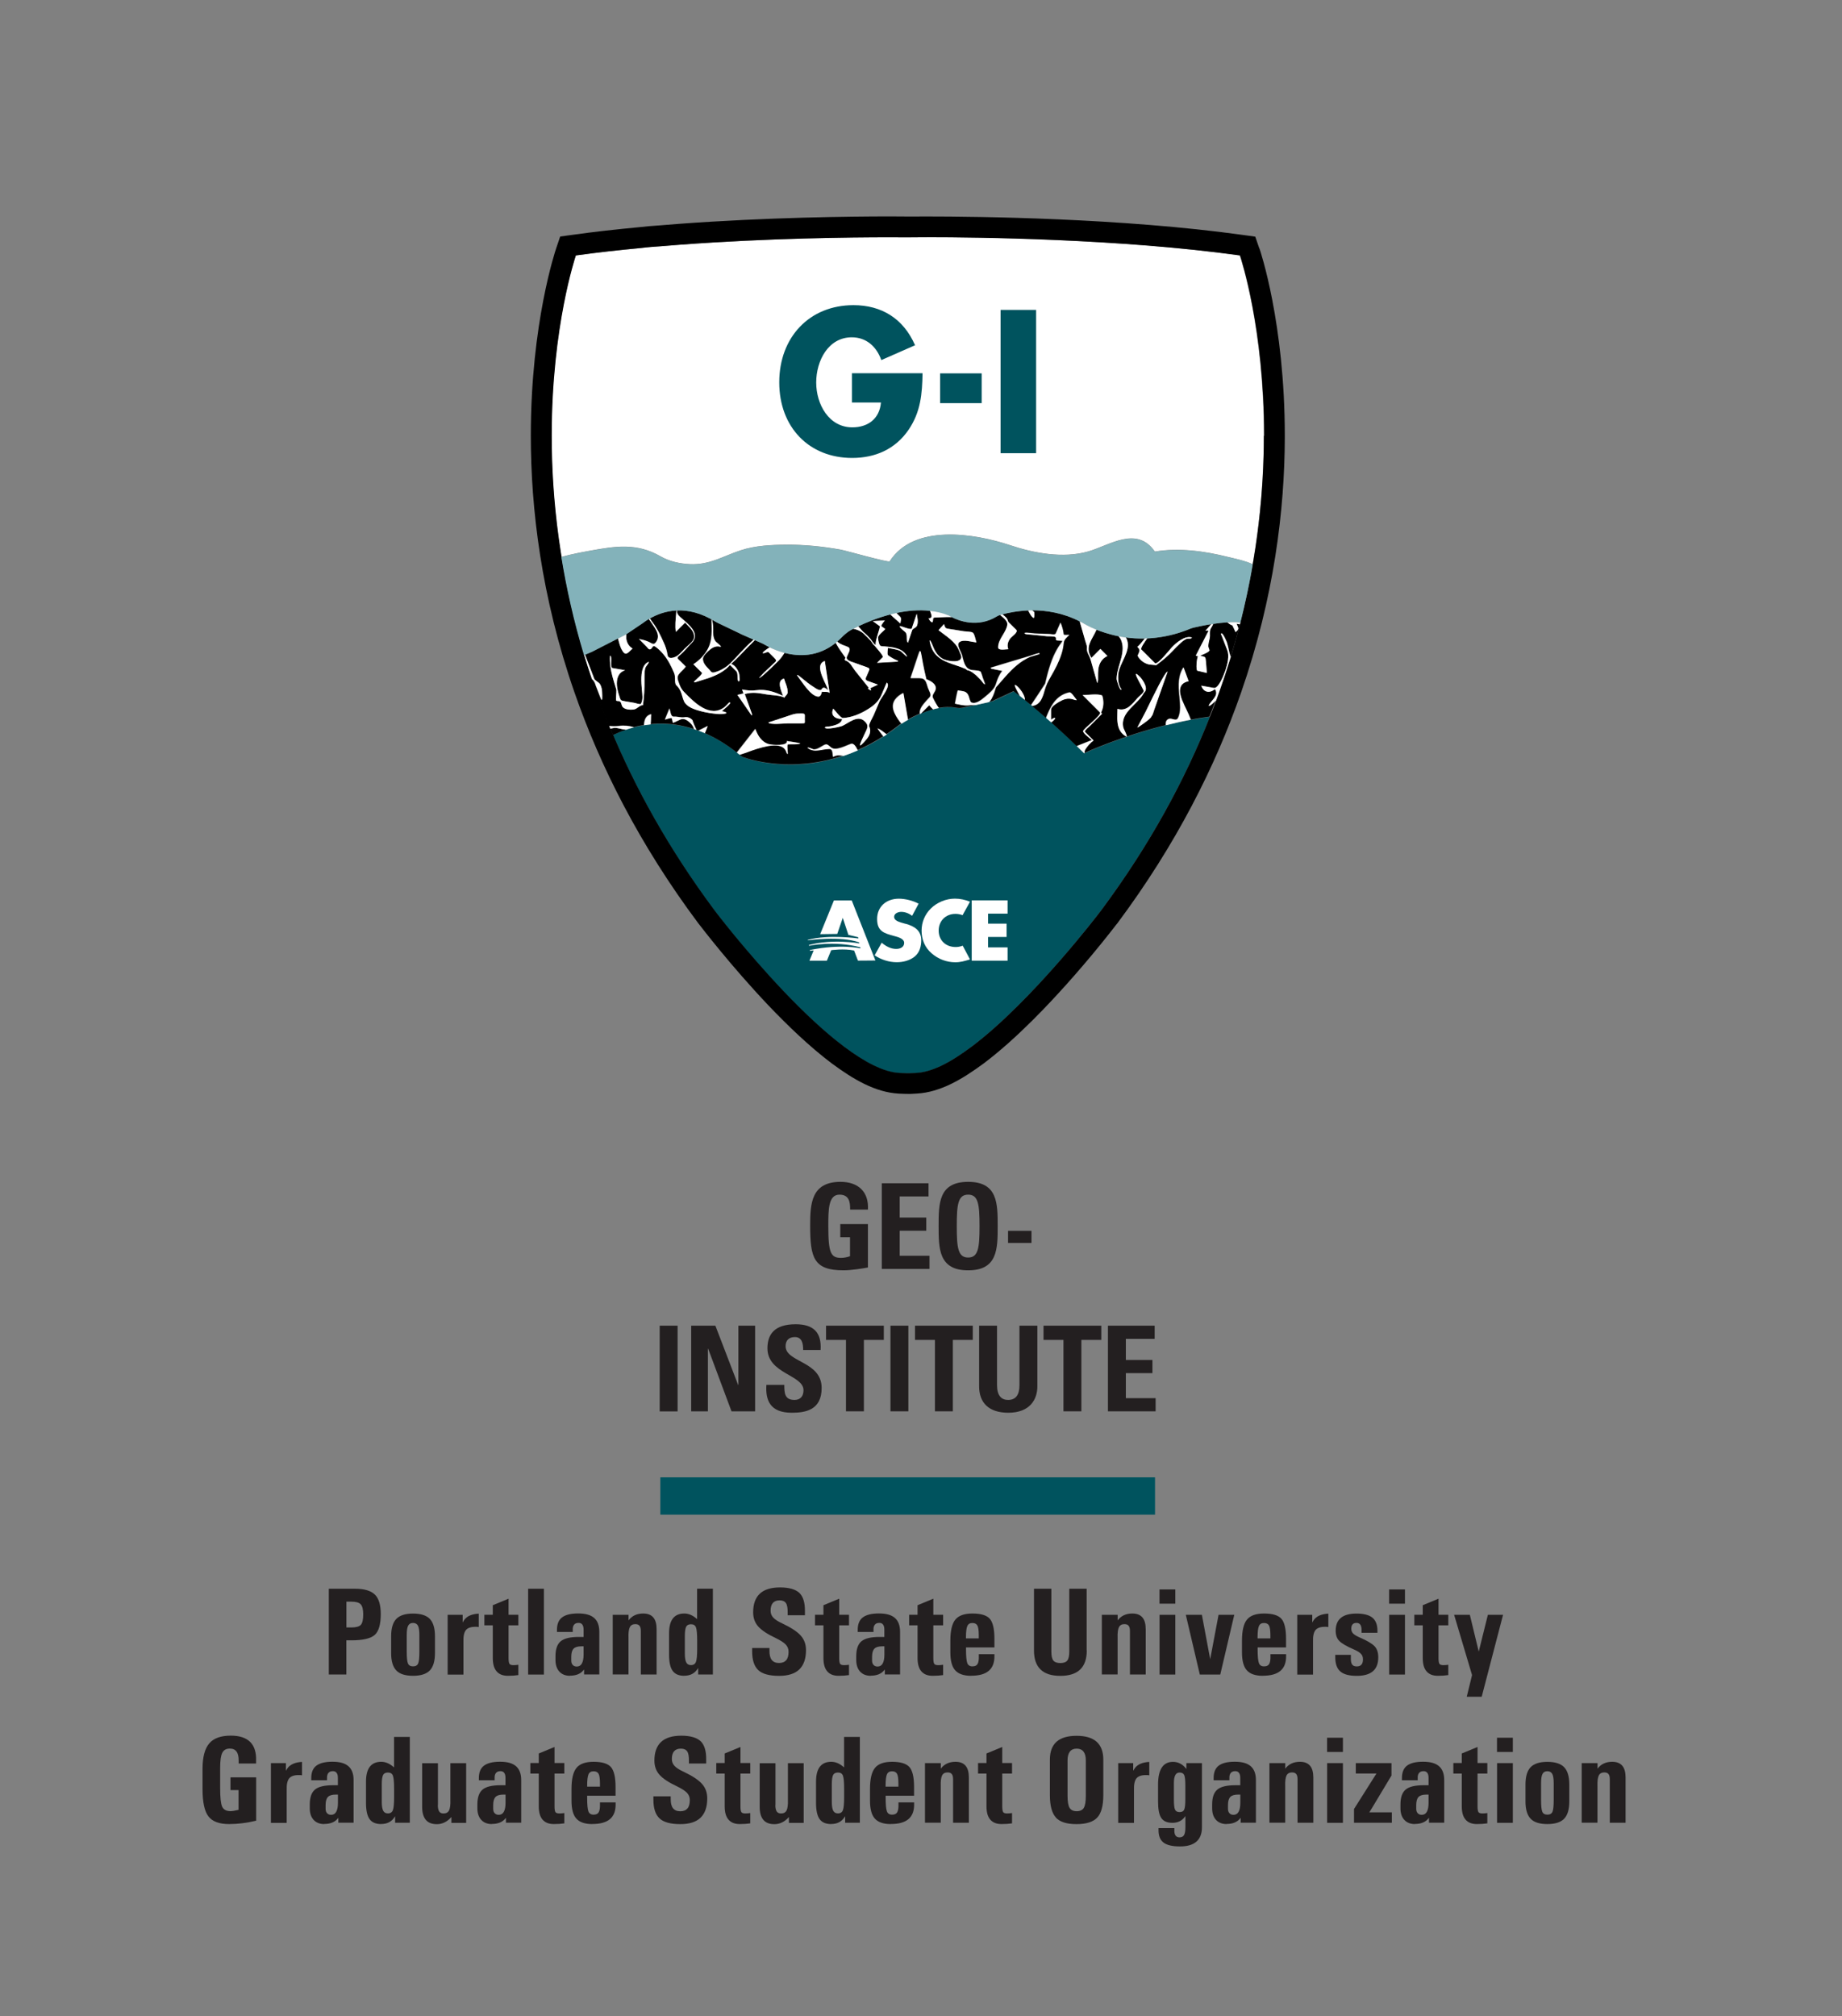<?xml version="1.0" encoding="UTF-8"?>
<svg xmlns="http://www.w3.org/2000/svg" version="1.1" viewBox="0 0 310.58 339.95">
  <rect x="0" y="0" width="310.58" height="339.95" fill="#808080" stroke="none"/>
  <defs>
    <style>
      .cls-1 {
        fill: none;
      }

      .cls-2 {
        fill: #83b2ba;
      }

      .cls-3 {
        fill: #231f20;
      }

      .cls-4 {
        fill: #fff;
      }

      .cls-5 {
        fill: #666;
      }

      .cls-6 {
        fill: #00535e;
      }

      .cls-7 {
        fill: #1a1a1a;
      }
    </style>
  </defs>
  <!-- Generator: Adobe Illustrator 28.6.0, SVG Export Plug-In . SVG Version: 1.2.0 Build 709)  -->
  <g>
    <g id="OUTLINES">
      <g>
        <polygon class="cls-6" points="194.75 255.37 152.84 255.37 111.34 255.37 111.34 249.08 153.13 249.08 194.75 249.08 194.75 255.37"/>
        <g>
          <path class="cls-4" d="M156.28,40.01c-2,0-3.09.01-3.1.01h-.18s-.05,0-.05,0c-.05,0-1.14-.01-3.14-.01-6.08,0-20.24.13-35.2,1.25-1.03.08-2.06.16-3.13.25-1.18.08-2.32.17-3.49.31-3.7.35-7.39.76-10.94,1.25-.09.28-1.06,3.21-2.03,8.24-1.02,5.29-2.04,12.9-2.04,22.14v.04c0,6.15.46,13.02,1.67,20.42.02,0,.03-.01.05-.02,1.58-.48,4.41-.98,4.75-1.04,4.31-.78,7.92-1.37,11.94.95,1.47.85,3.25,1.23,4.93,1.31,3.34.15,5.58-1.35,8.59-2.34,2.42-.79,5.14-.92,7.65-.94,3.07-.02,6.15.29,9.17.83.92.17,8.12,2.23,8.28,1.97,4.1-6.4,14.39-4.68,20.26-2.73,4.09,1.37,8.98,2.27,13.21,1.07,3.61-1.03,8.18-4.4,11.24.02,4.04-.69,8.4-.08,12.32.9.56.14,3.13.69,4.13,1.23.01,0,.02.01.04.02,1.36-7.87,1.88-15.18,1.89-21.67v-.02s0-.06,0-.1c-.01-17.91-3.84-29.62-4.07-30.3-20.15-2.8-44.29-3.07-52.75-3.07Z"/>
          <path class="cls-6" d="M200.79,121.35c-1.44.28-2.85.59-4.2.93-7.5,1.88-13.23,4.48-13.74,4.71-.02.01-.04.02-.04.02-.42-.41-.83-.82-1.23-1.21-1.52-1.48-2.98-2.82-4.3-4-.3-.26-.59-.52-.87-.76-.87-.76-1.66-1.43-2.36-2.01-.05-.05-.12-.1-.17-.14-.39-.32-.74-.61-1.06-.86-.32-.26-.62-.5-.86-.69-.3-.24-.53-.42-.7-.55-.19-.15-.3-.23-.3-.23l-.49.23-3.1,1.45-.61.13-2.23.5-2.07.46s-.43.07-.59.08c-.14,0-.53-.04-.63-.06-.97-.18-1.97-.14-2.94.03-.34.06-.66.13-.99.22-.71.19-1.39.43-2.02.69-.06.06-.17.11-.18.07-.78.33-1.46.69-2.01,1-.48.27-.86.51-1.09.66-.17.11-.27.18-.27.18-.75.59-1.49,1.13-2.23,1.62-.18.12-.37.24-.55.36-1.46.94-2.91,1.71-4.33,2.33-.81.35-1.61.66-2.4.93-8.47,2.85-15.37.78-16.78.29-.17-.06-.34-.16-.38-.19-.12-.1-.23-.19-.35-.28-.16-.13-.31-.26-.47-.38-1.85-1.45-3.66-2.51-5.4-3.26-.36-.15-.71-.3-1.07-.43-.12-.04-.23-.08-.35-.12-.13-.05-.26-.09-.4-.13-2.13-.69-4.15-.94-6-.9h0c-.45,0-.89.05-1.32.09-.38.04-.74.09-1.11.15-.59.09-1.15.21-1.69.35-.47.12-.93.25-1.36.4-.8.27-1.53.58-2.18.89,4.09,9.62,9.63,19.6,17.13,29.65.05.07.02.03.08.1.04.05.1.13.17.23.15.2.38.49.67.86.58.74,1.42,1.79,2.46,3.06,2.08,2.53,4.97,5.91,8.2,9.3,3.23,3.39,6.79,6.8,10.21,9.37,3.47,2.6,6.69,4.33,9.42,4.44l1.08.04h.23s.3,0,.3,0l1.06-.04c1.38-.06,2.87-.51,4.46-1.29,1.58-.77,3.24-1.86,4.96-3.14,5.09-3.84,10.52-9.51,14.66-14.24,4.02-4.59,6.79-8.23,7.12-8.65,8.3-11.13,14.24-22.19,18.42-32.75-1.08.15-2.15.31-3.2.51Z"/>
          <path class="cls-7" d="M103.38,123.97h0s-.01-.03-.02-.04c0,.01.01.03.02.04Z"/>
          <path class="cls-1" d="M99.86,109.88l4.35-2.23,1.41-.72,2.79-1.88c.29-.22.62-.45,1-.68.06-.03.11-.06.17-.1,1.14-.65,2.66-1.26,4.48-1.35.03,0,.07,0,.1,0,1.87-.08,4.06.39,6.47,1.88.04.03.33.18.33.18l3.86,1.85.21.11,2.06.9.2.09,1.32.58s.29.15.46.25c.17.1.4.23.7.37.61.3,1.49.67,2.52.94,2.38.62,5.62.73,8.62-1.68.09-.07.18-.15.27-.23.28-.24.55-.49.83-.78.2-.21.91-.86,1.46-1.15.12-.07.26-.14.4-.21.25-.13.53-.27.84-.42,1.35-.65,3.26-1.44,5.4-2,.34-.09.69-.17,1.04-.25,1.82-.39,3.77-.58,5.68-.36,1.09.12,2.17.38,3.2.8,0,0,.17.11.47.26,1.16.6,4.35,1.86,7.58-.12.07-.04.28-.16.41-.2.05-.02.1-.03.16-.05.1-.03.22-.07.36-.1.86-.24,2.43-.58,4.37-.66.23,0,.45-.02.69-.02,2.36-.01,5.19.42,7.99,1.86.2.1.39.19.59.3,0,0,.81.53,2.25,1.11.41.16.87.33,1.38.49.2.06.4.12.61.18.16.04.31.09.46.13.41.11.83.21,1.28.3.38.08.79.14,1.21.2.99.13,2.06.21,3.2.18.14,0,.28,0,.42-.02.35-.01.72-.04,1.08-.08.15-.02.3-.03.46-.05.12-.01.25-.03.37-.05,1.68-.23,3.47-.68,5.34-1.46.08-.04.36-.13.57-.18.53-.12,1.64-.37,2.95-.58.12-.02.22-.04.34-.05.77-.12,1.59-.21,2.38-.26.51-.03,1.01-.04,1.47-.03.26,0,.5.03.73.06,2.97-11.65,3.96-22.35,3.97-31.47v-.02s0-.06,0-.1c-.01-17.91-3.84-29.62-4.07-30.3-20.15-2.8-44.29-3.07-52.75-3.07-2,0-3.09.01-3.1.01h-.18s-.05,0-.05,0c-.05,0-1.14-.01-3.14-.01-6.08,0-20.24.13-35.2,1.25-1.03.08-2.06.16-3.13.25-1.18.08-2.32.17-3.49.31-3.7.35-7.39.76-10.94,1.25-.09.28-1.06,3.21-2.03,8.24-1.02,5.29-2.04,12.9-2.04,22.14v.04c0,10.53,1.33,23.18,5.49,36.96l.16-.07,1.22-.52Z"/>
          <path d="M212.34,41.91l-.69-2.01-2.1-.29c-20.48-2.85-44.72-3.11-53.27-3.11-1.99,0-3.13.01-3.13.01h-.18s0,0,0,0c0,0-1.14-.02-3.14-.02-6.13,0-20.36.14-35.46,1.26-1.04.08-2.09.16-3.13.25-1.17.08-2.38.17-3.61.32-3.7.35-7.45.76-11.07,1.27l-1.03.14-1.08.15-.68,2.01c-.09.27-4.26,12.53-4.27,31.52v.07c0,12.16,1.73,27.08,7.37,43.28,4.33,12.44,10.96,25.64,20.87,38.91l.03.04.02.02c.48.62,5.47,7.14,11.76,13.77,3.31,3.47,6.98,6.99,10.65,9.76,3.68,2.72,7.35,4.91,11.37,5.13l1.09.04h.31s.06.01.06.01h.43s1.08-.06,1.08-.06c2.03-.1,3.97-.73,5.85-1.64,1.87-.92,3.69-2.13,5.52-3.48,5.49-4.15,11.05-10,15.29-14.85,2.12-2.42,3.9-4.59,5.16-6.16.63-.79,1.12-1.42,1.47-1.86.17-.22.3-.39.39-.51h0s.09-.1.09-.1l.08-.1c9.91-13.28,16.54-26.48,20.87-38.92,5.59-16.07,7.34-30.89,7.37-42.99h0s0-.32,0-.32c0-19-4.18-31.29-4.27-31.55ZM213.1,73.48v.02c0,9.12-1,19.82-3.97,31.47,0,.01,0,.03,0,.04-.02.07-.04.14-.05.21,0,.01,0,.03-.01.04,0,.05-.03.1-.04.15-.22.85-.45,1.7-.69,2.55,0,0,0,.01,0,.02-.25.9-.52,1.8-.79,2.71,0,0,0,.01,0,.02v.04c-.35,1.1-.71,2.21-1.07,3.32-.06.17-.12.35-.18.52-.24.73-.5,1.46-.76,2.19-.16.43-.3.87-.47,1.3,0,0,0,0,0,0-.01.04-.03.08-.04.11-.32.87-.66,1.74-1.01,2.62h0c-4.18,10.58-10.12,21.63-18.42,32.77-.32.42-3.1,4.06-7.12,8.65-4.14,4.73-9.56,10.4-14.66,14.24-1.71,1.27-3.38,2.37-4.96,3.14-1.6.78-3.08,1.23-4.46,1.29l-1.06.04h-.3s-.23,0-.23,0l-1.08-.04c-2.72-.11-5.95-1.84-9.42-4.44-3.42-2.57-6.98-5.98-10.21-9.37-3.22-3.39-6.11-6.77-8.2-9.3-1.04-1.27-1.88-2.32-2.46-3.06-.29-.37-.51-.66-.67-.86-.07-.1-.13-.18-.17-.23-.05-.07-.02-.03-.08-.1-7.77-10.42-13.47-20.77-17.59-30.72,0,0,0,0,0,0-.06-.15-.12-.3-.18-.45,0,0,0-.02,0-.03-.77-1.87-1.48-3.73-2.14-5.57-.76-2.12-1.45-4.21-2.08-6.28v-.04c-4.17-13.78-5.5-26.43-5.5-36.96v-.04c0-9.24,1.02-16.85,2.04-22.14.97-5.02,1.94-7.95,2.03-8.24,3.55-.5,7.24-.9,10.94-1.25,1.16-.15,2.31-.23,3.49-.31,1.07-.09,2.1-.17,3.13-.25,14.96-1.12,29.12-1.25,35.2-1.25,2,0,3.09.01,3.14.01h.23s1.09-.02,3.1-.02c8.47,0,32.61.27,52.75,3.07.23.68,4.06,12.39,4.07,30.3,0,.04,0,.07,0,.1Z"/>
          <path class="cls-4" d="M98.48,110.46s0,.02.01.04c0-.01,0-.02-.01-.04h0Z"/>
          <path class="cls-4" d="M102.72,122.39c.06.15.12.3.18.45,0,0,0,0,0,0-.07-.16-.13-.32-.2-.48,0,.01,0,.02,0,.03Z"/>
          <path d="M155.3,120.29c.63-.26,1.31-.5,2.02-.69-.23-.22-.45-.45-.64-.69-.46.46-.92.92-1.38,1.38Z"/>
          <path d="M105.03,122.96c-.45-.08-.99-.26-1.45-.25-.27.06-.49.09-.68.13.15.36.3.72.46,1.08.66-.31,1.38-.62,2.19-.89-.17-.02-.36-.04-.52-.07Z"/>
          <path d="M110.01,104.9c.79,1.02,1.37,2.26,1.9,3.43.3.66.54,1.35.63,2.07.09.68.79.58,1.37.31.59-.27,1.03-.87,1.48-1.32.48-.47,1.54-1.23,1.62-1.87.15-1.1-.86-1.81-1.5-2.56-.52.52-1.04,1.04-1.56,1.56-.18-.96-.03-2.09.06-3.21,0-.13.02-.26.03-.38-1.82.09-3.34.7-4.48,1.35.08.12.17.24.25.36.06.09.12.18.18.26Z"/>
          <path d="M204.89,118.22c-.12.09-.94.97-1.09.73.35-.86,1.81-1.65,1.06-2.78-.92.76-1.9.56-2.31-.58.72.13,1.43.25,2.14.38.52.09,1.11-.96,1.52-1.9.23-.53.41-1.02.47-1.24.3-.95.63-2.25.26-3.22-.3-.78-.61-1.57-.91-2.35-.05-.12-.24-.4-.1-.48.27-.16.91,1.39.99,1.62.25.75.3,1.49.59,2.23,0,.02.02.04.03.07.56-1.84,1.07-3.66,1.53-5.45-.26-.04-.51-.08-.56-.1.31.8.5.85-.17,1.41-.17-.37-.35-.75-.53-1.12-.31-.12-.56-.28-.79-.46-.03-.02-.06-.04-.08-.06-.79.05-1.61.15-2.38.26,0,.02,0,.03-.02.05-.08.24-.29.52-.39.73-.25.5-.04,1.09-.19,1.69-.1.43-.22.87-.22,1.31,0,.09.22.63.21.67-.11.35-1.25.72-1.58.91.88.21.9.11.97.98.06.64.11,1.28.16,1.92-.53-.12-1.06-.25-1.59-.37-.31-.07-.12-2.22.1-2.45-.13,0-.26-.09-.39-.09.72-1.4,1.44-2.8,2.16-4.2-.15-.07-.38-.04-.54,0,.31-.35.62-.7.92-1.04.02-.02.04-.04.05-.06-1.3.21-2.42.46-2.95.58-.21.05-.49.15-.57.18-1.87.78-3.66,1.23-5.34,1.46-.12.02-.25.03-.37.05-.15.02-.31.03-.46.05-.36.03-.73.06-1.08.08-.45.61-1.18,1.69-1,1.88.21.21.42.42.64.63.55.55,1.1,1.1,1.65,1.65.41.41,2.57-2.36,2.85-2.65.74-.77,2.2-2.04,3.39-1.66-.1.29-.57.15-.87.22-.43.18-.8.49-1.13.8-.88.8-1.64,1.73-2.56,2.5-.47.39-.97.77-1.45,1.15-.08.02-.61-.08-.84-.08-.92,0-1.94-.72-2.31-1.52.31-.8.55-.9-.05-1.49.22-.15.72-.72,1.26-1.41-1.14.02-2.21-.05-3.2-.18.09.14.17.3.23.47.61,1.92-1.26,3.82-1.49,5.65-.02.16-.02.32-.03.48-.02.76.11,1.56.57,2.17-.21.42-.83-1.51-.83-1.78,0-.13,0-.26.02-.39.18-2.09,1.65-4.25.67-6.31-.07-.13-.2-.31-.35-.49-.45-.09-.87-.19-1.28-.3-.16-.04-.31-.08-.46-.13-.21-.06-.41-.12-.61-.18-.5-.16-.97-.33-1.38-.49,0,.01,0,.02-.02.03-.71,1.65-2.02,2.87-.84,4.71.5-.5,1.01-1,1.51-1.51.4.4.79.79,1.19,1.19-.94.44-1.42,1.26-1.54,2.27-.05.4-.05.8-.04,1.2,0,.2,0,.4,0,.6,0-.15-.06.76-.17.38-.1-.33-.19-.66-.28-.98-.28-.97-.55-1.94-.83-2.91-.21-.74-.72-1.14-.59-2.06-.06-.4-.23-.81-.34-1.2-.27-.93-.53-1.86-.8-2.78-.03-.12-.06-.23-.1-.35-2.81-1.45-5.63-1.88-7.99-1.86.11.11.22.21.31.25,0,.02.01.06.02.1.03.27.03.92-.07.92-.21,0-.5-.41-.77-.91-.06-.11-.12-.22-.18-.34-1.94.08-3.51.42-4.37.66.12.07.23.16.34.25.19.15.37.33.49.54.11.18.11.39.25.54l1.27,1.26c.4.4-.73,1.12-1.02,1.49-.41.53-.56,1.15-.31,1.79-.49,0-1.72.29-1.72-.32.01-1.42,1.31-2.41,1.54-3.76.1-.56-.42-1.03-.9-1.44-.1-.09-.21-.18-.3-.26-.06.02-.12.04-.16.05-.13.04-.34.16-.41.2-3.24,1.99-6.42.72-7.58.12-.2-.01-.4-.01-.6-.01-.09,0-.18,0-.28,0-.53.03-1.05.03-1.57.07-.51.04-.71-.09-.71.45-.03.83-.62-.01-.76-.3.68-.02.54-.46.38-.93-.02-.06-.04-.12-.06-.18-.02-.05-.04-.1-.06-.16-1.91-.22-3.86-.03-5.68.36l.64.64c.27.27.06.78.03,1.13-.47-.42-.94-.84-1.41-1.26-.1-.09-.2-.17-.29-.26-2.15.56-4.05,1.36-5.4,2,.12.15.26.28.39.43.16.18.3.36.47.53.44.33.83.72,1.18,1.14.22.26.59.94.91,1.04-.2-.55.84-3.05.67-3.17-.33-.24-.65-.47-.98-.71-.06-.05-.13-.09-.19-.14.2-.01.4-.02.6-.04.48-.03.96-.05,1.43-.08-.13.17-.73.87-.56.99.22.15.43.31.64.46-.33.39-1.1.9-1.22,1.39,0,.37.07.74.19,1.1.17.49.37.39.85.43,1.43.14,3.15.25,3.86,1.73-.12.09-.88-.82-1.2-.97-.64-.29-1.37-.34-2.05-.5,0,.27-.14.96,0,1.22.52.4,1.1.71,1.7.95-.03.18-.03.15-.21.16-1.11.06-2.21.13-3.32.19.32-.32.64-.63.97-.95.2-.19-1.18-1.68-1.42-1.99-.16-.05-.47-.6-.59-.75-.35-.4-.74-.75-1.11-1.12-.31-.3-.67-.53-1.05-.69-.26-.11-.53-.2-.82-.23-.14.07-.28.14-.4.21-.55.29-1.26.94-1.46,1.15-.27.28-.55.54-.83.78.04.06.07.1.1.12.02.01.04.02.05.04.47.35,1.05.52,1.59.74.73.29.1,1.05-.12,1.68-.21.59.72.82,1.1.95.77.28,1.54.55,2.31.83.64.23.33.42.11,1.04-.07.2-.16.37-.23.52-.16.34-.22.58.25.75.57.2,1.13.41,1.7.61l-1.3.61c.07.08.12.17.15.27,0,.25-.51-.18-.57-.25.06-.03.12-.06.18-.09-.5-.64-1.02-1.27-1.53-1.9-.28-.35-.56-.69-.83-1.04-.4-.52-.79-1.38-1.42-1.6-.31-.11-.38-.2-.15-.53-.45-.66-1.11-1.5-1.56-2.35-.03-.05-.06-.1-.09-.16-3,2.41-6.25,2.3-8.62,1.68-.03.05-.06.1-.1.15-.31.49-.66.91-.83,1.1-.2.21-2.09,2.09-2.95,2.75-.21.17-.37.26-.41.22.06-.08.13-.15.2-.22.63-.74,1.39-1.36,2.08-2.05.61-.61.84-.55.23-1.16-.29-.29-.57-.57-.86-.86-.21-.21-.62.13-.92.13-.39,0,.37-.56.89-.91.05-.04.1-.07.15-.1-.3-.15-.54-.28-.7-.37-.18-.1-.46-.25-.46-.25l-1.32-.58c-.07.07-.13.13-.2.2-.3.3-.59.59-.89.89-.97.97-1.9,2.02-2.93,2.93.71.14,1.41,1.33,1.41,1.99,0,.04,0,.08,0,.13.03.33.11.82-.15.82-.16-.13-.16-.47-.17-.82-.01-.35-.03-.7-.2-.88-.36-.36-.71-.71-1.07-1.07-.8.92-1.83,1.51-2.94,1.95-.25.1-.49.2-.75.28-.66.22-1.34.41-2,.63-.45.15-.48.05-.22-.21.1-.1.45-.4.75-.7.28-.28.51-.55.42-.64-.48-.48-.95-.96-1.44-1.43,1.03-.67,1.99-1.65,2.52-2.74.71-1.47.56-2.99.55-4.57,0-.07,0-.14,0-.21.06-.07.11.07.15.28.08.44.13,1.22.13,1.34,0,.76-.07,1.34.37,2,.17.26,1.02.78.91.97-.67-.22-1.27,0-1.8.44-.4.32-1.21,1.04-1.21,1.57,0,.74.56,1.3,1.04,1.79.34.35.38.61.89.49.36-.08.71-.21,1.04-.38.56-.28,1.14-.65,1.59-1.1,1.26-1.26,2.43-2.66,3.77-3.85.07-.06.14-.13.21-.19l-2.06-.9-.21-.11-3.86-1.85s-.28-.15-.33-.18c-2.41-1.49-4.59-1.96-6.47-1.88,0,.04,0,.08,0,.12,0,.09.02.17.04.26.1.38.45.66.77.94,1.21,1.06,3.21,2.61,1.64,4.18-.65.64-1.23,1.4-1.92,1.98-.68.58-.5.52.12,1.14.27.27.54.54.81.81.08.08-.74.84-.83.94-.3.32-.46.54-.51.77-.05.23,0,.48.14.88.25.71.41,1.16.94,1.71,1.65,1.7,4.34,4.46,6.82,2.55.26-.21.49-.48.72-.72.12-.11.28-.05.25-.02.05.23-1.17,1.17-1.41,1.41,1.69.39.12.56-.71.49-.97-.08-1.94-.23-2.88-.48-.89-.24-1.95-.56-2.57-1.29-.36-.42-.48-1.15-.66-1.67-.23-.68-.47-1.01-.97-1.52-.17-.49-.09-.9-.13-1.35-.02-.19-.05-.37-.13-.58-.24-.57-.5-1.14-.8-1.68-.58-1.05-1.33-2.02-2.3-2.73-.66-.49-.51.47-1.11.39-.11-.01-.38-.38-.45-.45-.43-.43-.86-.86-1.28-1.29.5.09.99.22,1.47.41.74.29,1.03.8,1.52-.05.68-1.19-.46-2.38-1.07-3.37-.02-.02-.04-.05-.05-.08-.03-.04-.11-.14-.2-.28-.39.23-.71.46-1,.68l-2.79,1.88c0,.13-.02.26-.02.38,0,.13,0,.24,0,.33.09.72.43,1.33,1.07,1.71-.65.52-1.08,1.34-1.66.47-.36-.53-.53-1.14-.69-1.75-.04-.14-.07-.28-.11-.42l-4.35,2.23-1.22.52s.02.05.02.08l.08.21,1.3,3.39.15.39c.11.29.78.57.98.92.26.44.33.95.35,1.46.02.43.11,1.82-.28.81-.29-.75-.58-1.5-.87-2.25-.17-.43-.34-.72-.62-.9.88,2.6,1.86,5.23,2.95,7.89.55.07,1.05.09,1.68,0,.87-.12,1.71-.02,2.51.22.54-.14,1.11-.26,1.69-.35.05-.82.24-1.59,1.2-1.86-.05.57-.01,1.14-.09,1.71.43-.04.87-.08,1.32-.09h0c1.85-.04,3.86.21,6,.9-.13-.37-.29-.71-.64-1.03-.46-.42-1.04-.86-1.65-.59-.43.19-.84.41-1.27.58-.05-.15-.14-.77-.26-.84-.37.06-.74.16-1.09.29.26-.63.51-1.26.77-1.89.15.51.18,1.43.75,1.39.61-.04,1.2.19,1.77.1.51-.08.97.09,1.33.46.19.61.44,1.11.69,1.67.12.04.23.08.35.12.52-.26,1.04-.52,1.56-.78-.16.4-.33.81-.49,1.21,1.74.75,3.55,1.81,5.4,3.26,1.04-1.33,2.07-2.66,3.11-3.98.41,1.11,1.06,2.22,2.28,2.56.61.17,3.28.34,3.03-.52.75.13,1.52.22,2.27.38-.12.25-1.72.14-2.11.19-.16.19,0,1.19,0,1.45,0,.37-.16.08-.23-.13-.11-.34-.32-.64-.63-.84-.69-.43-1.76-.33-2.53-.19-1.21.22-2.38.62-3.52,1.05-.37.13-.8.25-1.21.4.12.1.23.19.35.28.04.03.21.13.38.19,1.41.49,8.31,2.56,16.78-.29-.63-.09-1.17-.18-1.76.18-.11-.56,0-1.34-.66-1.34-1.23.01-2.49.69-3.61-.15-.08-.26.88.18.97.22.51.04,1.01-.27,1.43-.52.87-.52.82-.36,1.57.22.79.62,2.54-.37,3.34-.63.45-.15.82.48,1.12,1.09,1.42-.62,2.87-1.39,4.33-2.33-.35-.44-.7-.89-1-1.36.52.14,1.12.71,1.55,1,.74-.5,1.49-1.03,2.23-1.62,0,0,.1-.07.27-.18-.11-.11-.21-.22-.27-.31-.45-.61-.89-1.27-1.09-2.01-.37-1.34.54-2.28,1.67-2.85.26,1.5.52,3.01.78,4.51.55-.31,1.23-.66,2.01-1-.08-.62.27-1.19.65-1.66.31-.39.66-.74.99-1.11.4-.45-.09-1.06-.27-1.59-.31-.91-.34-1.65-1.48-1.65h-1.46c.03-.09.06-.18.09-.28.41-1.24.83-2.47,1.24-3.71.27-.81.34-.79.51.19.15.88.31,1.75.5,2.62.06.3.14.6.21.9.04.15.07.31.11.46.25.1.5.21.73.35.43.25.85.63.86,1.17,0,.6-.73,1.07-.5,1.58.28.61.62,1.21,1.01,1.76.97-.17,1.97-.21,2.94-.03.1.02.48.07.63.06.16,0,.59-.08.59-.08l2.07-.46c-.32,0-.66,0-1,.04-.87.14-1.65-.09-2.5-.26.05-.26.41-2.25.5-2.24.95.19,1.44.06,1.8.95.1.24.22.9.43,1.07.8.36,1.71-.41,2.32-.91.66-.54,1.56-1.26,1.83-2.09.15-.45.3-.92.51-1.36.16-.34.35-.66.6-.94-.56-.11-1.12-.23-1.69-.34-.24-.05-.41-.17-.12-.25,1.17-.35,2.34-.7,3.51-1.06.99-.3,1.98-.59,2.97-.89.52-.16,1.01-.36,1.55-.47.09.14.03.16-.1.2-.48.15-.97.29-1.45.44-1.62.69-2.92,1.91-4.08,3.21-.03.04-.07.07-.1.11-.54.6-1.05,1.21-1.58,1.81-.2.64-.39,1.29-.72,1.87-.14.26-.3.45-.46.61l.61-.13,3.59-1.68s.36.27,1,.77c-.03-.06-.06-.12-.09-.18-.15-.3-1.34-2.3-.35-1.45.49.42,1.32,1.51,1.3,2.32.32.26.67.54,1.06.86.8-1.19,1.6-2.38,2.37-3.59.1-.41.2-.81.3-1.22.25-.98.53-1.95.9-2.89.29-.74.64-1.46,1.07-2.14.21-.34.51-.64.65-1-.19-.02-.79-.04-.85-.04-.47-.02-.07-.37-.36-.58-.24-.19-1.12-.11-1.41-.14-.92-.09-1.84-.18-2.76-.28-.09,0-1.2-.04-.99-.26.16-.16,1.43.06,1.64.07.85.03,1.7.07,2.55.1.26.01.94.18,1.05-.09.27-.61.53-1.22.79-1.83.27.64.46,1.31.53,2.01.15.12.75.03.96.04-.42.41-.9.78-.96,1.38-.06.62-.2,1.24-.38,1.84-.42,1.35-1.09,2.61-1.8,3.82,0,0-.01.02-.01.02-.48.81-.79,1.45-1.04,2.35-.14.52-.31,1.04-.57,1.52-.33.61-.85.99-1.52,1.06.7.58,1.49,1.25,2.36,2.01.07-.18.15-.36.22-.54.73-1.78,1.71-3.35,3.78-3.77.37.1.87.92,1.13,1.23.22.25-.69-.08-.73-.09-.57-.14-1.14-.07-1.67.18-.48.23-1.89.99-1.89,1.59v1.71c.68-.48.99-.41.33.21-.09.08-.2.16-.29.24,1.32,1.18,2.78,2.52,4.3,4,.85-.34,1.69-.68,2.54-1.01-.3-.3-1.42-1.08-1.47-1.48-.05-.4,3.26-2.77,2.83-3.2-.97-.97-1.94-1.94-2.91-2.91.95,0,2.46-.27,3.29.06.3.95.28,1.94-.17,2.83-.09.27.35.06.01.4-.61.61-1.22,1.22-1.83,1.83-.17.16-1.1.89-.91,1.08.48.48.97.97,1.45,1.45-.51.37-1.08,1-1.41,1.54-.07.11-.11.35-.15.61.51-.23,6.25-2.83,13.74-4.71-.04-.37,0-.75.34-.98.59-.41,1.35.46,1.71-.23.28-.54.35-1.16.36-1.76,0-1.76-.46-3.55-.08-5.23.12-.53.32-1.05.64-1.55.19.52.38,1.03.57,1.55.1.26.19.53.29.79-1.85.35-1.61,1.93-1.06,3.3.42,1.05,1.03,2.1,1.42,3.19,1.05-.2,2.12-.37,3.2-.51.37-.92.72-1.83,1.05-2.75-.05.04-.09.1-.15.13ZM108.77,112.76c-.08.43-.1.87-.1,1.31,0,.18,0,.37,0,.55.02,1.45-.06,2.86-.26,4.29-.47-.11-.96.62-1.54.71-.66.09-1.74.03-2-.63-.14-.35-.13-.71-.52-.78-.06,0-.39-.02-.44-.07-.1-.11.04-1.59.02-1.84-.24-.79-.47-1.51-.66-2.22-.3-1.14-.49-2.25-.42-3.53.49.07-.12,1.99.46,2.09.7.12,1.4.24,2.1.36-.63.21-.99.6-1.2,1.08-.39.92-.15,2.18.17,3.15.28.84.2.87.97,1,.54.09,1.07.18,1.6.27.19.03.91.28,1.09.19.45-.73.25-1.58.19-2.39-.04-.54-.13-1.39-.09-2.22.06-1.1.34-2.17,1.25-2.49.01.33-.53.7-.63,1.18ZM125.56,117.02c.25.7.51,1.39.76,2.09.15.42.3.83.45,1.25.02.05,0,.36-.09.22-.79-1.14-1.57-2.28-2.36-3.42.34-.07.68-.16,1.02-.25-.08-.22-.16-.44-.24-.66.89.15,1.54.24,2.43.12,1.57-.22,3.08.27,4.47.95-.25-.82-1.16-2.55.18-2.92.2.72.61,1.47.61,2.23,0,.52-.44.66-.54.99-.82-.4-2.04-.38-2.94-.53-1.44-.23-2.37-.46-3.77-.07ZM135.15,121.96h-2.27c-.51,0-3.16.29-3.33-.15l3.93-1.3c.53-.18.85-.21,1.42-.21.94,0,.79.01.79.95,0,.7.13.72-.55.72ZM138.58,116.62c-.08.32-.18.8-.59.84-1.28-.04-2.71-2.43-3.36-3.27-.04-.05-.05-.07-.08-.11-.36-.49-.03-.29.34,0,.22.17.45.36.53.43.54.44,1.09.88,1.67,1.25.38.24,1.21.88,1.45.43.29-.53.8-.09,1.09.18-.13-.5-.63-1.39-.99-2.29-.45-1.13-.66-2.28.43-2.64.13.88.26,1.76.4,2.64.14.92.28,1.85.42,2.77-.19-.3-.96-.14-1.31-.23ZM148.35,118.18c-.34.79-.68,1.59-1.02,2.38-.23.52-.73,1.26-.79,1.84.36.7.2,1.43-.27,2.04-.14.19-1.07,1.31-1.22,1.22-.17-.11.62-1.65.72-1.87.42-.96.9-1.44-.05-2.26-1.12-.99-2.62.35-3.65.84-.32.15-2.89.74-2.98.28.13-.22.6-.14.81-.18.65-.12,2.02-.4,2.09-1.26-1.09.03-2.04-.56-1.48-1.74.42.42,1.04,1.36,1.58,1.58,1.5-.06,3.02-.71,4.27-1.49,1.04-.65,1.8-1.31,2.28-2.42.29-.69.59-1.38.89-2.08.8.53-.92,2.53-1.16,3.11ZM154.64,105.41c-.15.46-.73.52-.84.83-.23.7-.47,1.39-.7,2.09-.43-.19.03-1.34-.49-1.78-.42-.36-1.65-1.35-.33-.85.16.06,1.36.5,1.44.26.08-.23.15-.46.23-.69.2-.6.4-1.2.6-1.79.13.62.29,1.31.08,1.93ZM165.75,115.08c-.26-.37-.57-.7-.9-1-.11-.1-.21-.21-.33-.31-.34-.26-.81-.67-1.24-.74-.35-.06-.24-.17-.43-.25-1.91-.86-4.19-1.06-5.39-2.89-.31-.47-.51-.99-.62-1.53-.2-.92.23-.07.34.21.4,1.02.8,1.93,1.8,2.49.59.33,2.62.76,3.07,0,.24-.4-.16-.98-.3-1.36-.54-1.49-2.28-2.5-3.47-3.46.3-.34.61-.68.92-1.02.26.71.22.7.93.82.81.13,1.63.26,2.45.39.33.05,1.22.03,1.49.24.3.24.46,1.26.6,1.63-.78-.07-2.17-.57-2.87-.04-.65.5.5,1.86.52,2.52.29,1.08.49,2.01,1.65,2.19.3.05,1.33.03,1.45.34.09.25.19.51.27.76.14.38.28.77.42,1.15.14.38-.27-.07-.32-.14ZM189.41,122.69c.07.31.73,1.39.55,1.53-.61-.3-1.07-.8-1.31-1.43-.39-1.03-.24-2.19-.24-3.26,1.54.5,2.53-.84,3.41-1.86.21-.23,1.16-.95,1-1.25-.19-.38-.38-.75-.57-1.13-.07-.15-.42-.76-.61-1.19-.18-.41-.21-.67.26-.26.08.07.17.16.27.26.66.71,1.52,2.1.71,2.73-1,2-4.07,3.25-3.47,5.88ZM196.58,114.08c-.36,1.02-.72,2.03-1.07,3.05-.31.89-.63,1.79-.94,2.68-.03.1-.07.24-.12.38-.03.09-.06.18-.1.26,0,.02-.01.05-.02.07,0,.01-.01.02-.02.04,0,.02-.02.04-.03.06-.04.06-.08.11-.12.13,0,.05-.04.12-.09.19,0,0,0,.02-.01.02,0,.01-.03.03-.04.04-.06.08-.14.15-.23.23-.02.02-.05.04-.08.07-.08.07-.16.13-.25.2-.04.03-.07.06-.11.09-.07.05-.14.1-.2.15-.15.11-.29.21-.37.27-.1.08-1.07.76-1.01.64.47-.9.95-1.81,1.42-2.71.27-.52,1.99-4.18,3-5.86.32-.53.57-.87.68-.83-.1.28-.19.55-.29.83Z"/>
          <path class="cls-1" d="M102.91,122.84c.02.05-.05-.14-.18-.45.06.15.12.3.18.45Z"/>
          <path class="cls-5" d="M98.48,110.46v.04c.05.13.1.26.14.39h0c-.04-.14-.1-.29-.14-.43Z"/>
          <path class="cls-2" d="M207.04,93.92c-3.93-.98-8.28-1.59-12.32-.9-3.06-4.42-7.64-1.05-11.24-.02-4.23,1.21-9.11.3-13.21-1.07-5.87-1.96-16.16-3.68-20.26,2.73-.16.26-7.35-1.8-8.28-1.97-3.02-.54-6.1-.85-9.17-.83-2.52.02-5.24.14-7.65.94-3.01.98-5.25,2.49-8.59,2.34-1.68-.08-3.46-.46-4.93-1.31-4.02-2.32-7.62-1.73-11.94-.95-.35.06-3.17.56-4.75,1.04-.02,0-.03.01-.05.02.86,5.27,2.09,10.81,3.82,16.54l.16-.07,1.22-.52,4.35-2.23,1.41-.72,2.79-1.88c.29-.22.62-.45,1-.68.06-.03.11-.06.17-.1,1.14-.65,2.66-1.26,4.48-1.35.03,0,.07,0,.1,0,1.87-.08,4.06.39,6.47,1.88.04.03.33.18.33.18l3.86,1.85.21.11,2.06.9.2.09,1.32.58s.29.15.46.25c.17.1.4.23.7.37.61.3,1.49.67,2.52.94,2.38.62,5.62.73,8.62-1.68.09-.07.18-.15.27-.23.28-.24.55-.49.83-.78.2-.21.91-.86,1.46-1.15.12-.07.26-.14.4-.21.25-.13.53-.27.84-.42,1.35-.65,3.26-1.44,5.4-2,.34-.09.69-.17,1.04-.25,1.82-.39,3.77-.58,5.68-.36,1.09.12,2.17.38,3.2.8,0,0,.17.11.47.26,1.16.6,4.35,1.86,7.58-.12.07-.04.28-.16.41-.2.05-.02.1-.03.16-.05.1-.03.22-.07.36-.1.86-.24,2.43-.58,4.37-.66.23,0,.45-.02.69-.02,2.36-.01,5.19.42,7.99,1.86.2.1.39.19.59.3,0,0,.81.53,2.25,1.11.41.16.87.33,1.38.49.2.06.4.12.61.18.16.04.31.09.46.13.41.11.83.21,1.28.3.38.08.79.14,1.21.2.99.13,2.06.21,3.2.18.14,0,.28,0,.42-.02.35-.01.72-.04,1.08-.08.15-.02.3-.03.46-.05.12-.01.25-.03.37-.05,1.68-.23,3.47-.68,5.34-1.46.08-.04.36-.13.57-.18.53-.12,1.64-.37,2.95-.58.12-.02.22-.04.34-.05.77-.12,1.59-.21,2.38-.26.51-.03,1.01-.04,1.47-.03.26,0,.5.03.73.06.85-3.35,1.53-6.62,2.08-9.8-.01,0-.02-.01-.04-.02-1-.55-3.58-1.09-4.13-1.23Z"/>
          <path d="M102.68,122.26s.03.08.05.12c0,0,0-.02,0-.03-.01-.03-.02-.06-.04-.09Z"/>
          <g>
            <path class="cls-6" d="M155.55,62.92c-.06,3.52-.31,6.53-2.36,9.55-2.26,3.3-5.66,4.74-9.51,4.74-7.25,0-12.29-5.16-12.29-12.75s5.08-13.01,12.51-13.01c4.74,0,8.41,2.24,10.39,6.76l-5.69,2.5c-.82-2.31-2.56-3.84-4.98-3.84-3.95,0-6,3.94-6,7.62s2.14,7.56,6.09,7.56c2.6,0,4.59-1.41,4.83-4.19h-4.89v-4.93h11.9Z"/>
            <path class="cls-6" d="M165.52,62.95v5.02h-7.01v-5.02h7.01Z"/>
            <path class="cls-6" d="M174.7,63.99v12.42h-5.99v-24.16h5.99v11.74Z"/>
          </g>
          <g>
            <path class="cls-4" d="M152.69,155.76l-.7-.2c-.48-.15-1.23-.38-1.23-.97s.68-.85,1.19-.85c.68,0,1.33.27,1.84.67l1.1-2.05c-.95-.51-2.26-.84-3.33-.84-2.13,0-3.67,1.35-3.67,3.42s1.14,2.4,2.88,2.87c.59.16,1.68.42,1.68,1.16s-.69,1.02-1.34,1.02c-.95,0-1.76-.47-2.45-1.05l-1.19,2.13c1.09.73,2.4,1.16,3.74,1.16,1.07,0,2.19-.28,3.02-.96.84-.69,1.1-1.73,1.1-2.74,0-1.65-1.14-2.37-2.63-2.78Z"/>
            <path class="cls-4" d="M156.95,153.17c-1.01,1-1.56,2.33-1.56,3.72,0,1.51.53,2.84,1.7,3.85,1.1.96,2.51,1.5,3.99,1.5.86,0,1.53-.2,2.45-.47v-.05s-1.21-2.28-1.21-2.28c-.38.15-.77.23-1.17.23-1.72,0-2.88-1.16-2.88-2.77s1.15-2.82,2.84-2.82c.41,0,.81.08,1.19.22l1.24-2.25v-.03c-.82-.32-1.64-.51-2.53-.51-1.49,0-3,.62-4.05,1.65Z"/>
            <path class="cls-4" d="M144.66,161.96c-.11.01,2.94-.02,2.94-.02l-3.99-10.13h-3s-2.32,5.69-2.32,5.69l2.88-.04.93-2.71.95,2.87,1.64.39.05.21s-5-.72-8.54.24l.02.08s5.5-.79,8.65.35l.03.16s-4.41-.81-8.52.28c.02.1.02.12.02.12,0,0,4.27-.9,8.65.26v.04s.03.15.03.15c0,0-3.27-.81-8.54.28l.02.12s.31-.04.63-.06l-.71,1.73h2.94l.73-1.77s2.19-.31,3.86.06l.65,1.7Z"/>
            <path class="cls-4" d="M166.6,154.03v1.7h3.12v2.24h-3.12v1.76h3.29v2.24h-6.05v-10.17h6.05v2.24h-3.29Z"/>
          </g>
          <path class="cls-1" d="M189.73,107.48c.99.13,2.06.21,3.2.18.14,0,.28,0,.42-.02.35-.01.71-.04,1.08-.08-2.4.19-4.82,0-7.16-.59.4.11.82.21,1.27.3.39.08.79.14,1.2.2Z"/>
          <path class="cls-7" d="M194.26,120.46s-.03.07-.05.11c0-.01.01-.02.02-.04.01-.02.02-.05.03-.07Z"/>
          <path class="cls-7" d="M194.35,120.19c.04-.14.08-.28.12-.38-.04.1-.07.24-.12.38Z"/>
          <path class="cls-7" d="M193.97,120.94s-.03.04-.05.06c.01-.01.03-.03.04-.04,0,0,0-.01,0-.02Z"/>
          <path class="cls-1" d="M194.06,120.96s0-.01.01-.02c-.01.02-.03.04-.05.06,0-.01.03-.03.04-.04Z"/>
          <path class="cls-1" d="M193.79,121.23s-.05.04-.08.07c.03-.02.06-.05.08-.07Z"/>
          <path class="cls-1" d="M193.46,121.5s-.08.06-.11.09c.04-.03.07-.06.11-.09Z"/>
          <path class="cls-1" d="M194.27,120.62c-.04.06-.08.11-.12.13.04-.02.08-.07.12-.13Z"/>
          <path class="cls-1" d="M194.57,119.81c-.03.1-.07.24-.12.38.04-.14.08-.28.12-.38Z"/>
          <path class="cls-1" d="M194.33,120.53s.02-.05.02-.07c-.01.04-.03.07-.04.11,0-.01.01-.02.02-.04Z"/>
          <path class="cls-1" d="M193.14,121.73c-.16.11-.29.21-.37.27.08-.06.22-.16.37-.27Z"/>
          <path d="M193.71,121.3c-.08.07-.16.13-.25.2.09-.06.17-.13.25-.2Z"/>
          <path d="M194.02,121c-.06.08-.14.15-.23.23.09-.08.17-.16.23-.23Z"/>
          <path d="M193.35,121.58c-.07.05-.14.1-.2.15.06-.05.13-.1.2-.15Z"/>
          <path d="M194.15,120.75c0,.05-.04.12-.09.19.05-.07.09-.13.09-.19Z"/>
          <path d="M194.31,120.56s-.02.04-.03.06c0-.02.02-.04.03-.06Z"/>
          <path d="M194.45,120.19c-.03.09-.06.18-.1.26.04-.08.07-.17.1-.26Z"/>
          <path class="cls-1" d="M205.51,116.78c.26-.73.52-1.46.76-2.19-.24.72-.51,1.46-.77,2.19h0Z"/>
          <path class="cls-4" d="M194.33,120.53s.02-.05.02-.07c-.01.04-.03.07-.04.11,0-.01.01-.02.02-.04Z"/>
          <path class="cls-4" d="M194.06,120.96s0-.01.01-.02c-.01.02-.03.04-.05.06,0-.01.03-.03.04-.04Z"/>
          <path class="cls-4" d="M205.04,118.08c.16-.43.31-.87.47-1.3h0c-.15.43-.29.86-.46,1.3Z"/>
          <path class="cls-4" d="M203.99,120.84s0,0,0-.01c0,0,0,0,0,.01h0Z"/>
          <path class="cls-4" d="M205.04,118.09s0,0,0,0c-.01.04-.03.08-.04.12.01-.04.03-.08.04-.11Z"/>
          <path class="cls-4" d="M194.06,120.96s-.03.03-.04.04c.02-.02.04-.04.05-.06,0,0,0,.02-.01.02ZM194.33,120.53s-.01.02-.02.04c.02-.03.03-.07.04-.11,0,.02-.01.05-.02.07Z"/>
          <path class="cls-1" d="M194.06,120.96s0-.01.01-.02c-.01.02-.03.04-.05.06,0-.01.03-.03.04-.04Z"/>
          <path class="cls-1" d="M205.04,118.08c.16-.43.31-.87.47-1.3.26-.73.52-1.46.76-2.19,0,0,0-.02,0-.02-.39,1.17-.8,2.34-1.24,3.52,0,0,0,0,0,0Z"/>
          <path class="cls-1" d="M194.33,120.53s.02-.05.02-.07c-.01.04-.03.07-.04.11,0-.01.01-.02.02-.04Z"/>
          <g>
            <path class="cls-4" d="M139.47,114.08c-.13-.88-.26-1.76-.4-2.64-1.09.37-.87,1.51-.43,2.64.36.9.86,1.79.99,2.29-.29-.27-.81-.71-1.09-.18-.24.45-1.08-.19-1.45-.43-.59-.37-1.13-.81-1.67-1.25-.08-.07-.31-.26-.53-.43-.37-.29-.7-.49-.34,0,.03.04.04.06.08.11.65.83,2.08,3.22,3.36,3.27.41-.04.52-.52.59-.84.35.09,1.12-.07,1.31.23-.14-.92-.28-1.85-.42-2.77Z"/>
            <path class="cls-4" d="M153.96,105.28c-.08.23-.15.46-.23.69-.08.24-1.28-.2-1.44-.26-1.32-.5-.09.49.33.85.52.44.05,1.59.49,1.78.23-.7.46-1.4.7-2.09.1-.31.68-.37.84-.83.2-.62.04-1.31-.08-1.93-.2.6-.4,1.19-.6,1.79Z"/>
            <path class="cls-4" d="M125.93,126.86c1.14-.42,2.32-.83,3.52-1.05.77-.14,1.84-.24,2.53.19.31.19.52.49.63.84.07.21.23.5.23.13,0-.26-.16-1.26,0-1.45.39-.06,1.98.06,2.11-.19-.75-.16-1.51-.26-2.27-.38.25.86-2.43.69-3.03.52-1.22-.34-1.87-1.44-2.28-2.56-1.04,1.33-2.07,2.65-3.11,3.98.16.12.31.25.47.38.41-.15.84-.27,1.21-.4Z"/>
            <path class="cls-4" d="M132.81,116.63c0-.77-.41-1.51-.61-2.23-1.34.37-.43,2.1-.18,2.92-1.4-.67-2.91-1.17-4.47-.95-.89.13-1.54.03-2.43-.12.08.22.16.44.24.66-.34.09-.68.18-1.02.25.79,1.14,1.57,2.28,2.36,3.42.1.14.11-.17.09-.22-.15-.42-.3-.83-.45-1.25-.25-.7-.51-1.39-.76-2.09,1.41-.39,2.33-.16,3.77.07.89.15,2.11.12,2.94.53.1-.33.55-.47.54-.99Z"/>
            <path class="cls-4" d="M143.52,125.43c-.8.26-2.55,1.25-3.34.63-.75-.59-.7-.75-1.57-.22-.42.25-.91.57-1.43.52-.09-.03-1.05-.48-.97-.22,1.13.84,2.38.16,3.61.15.67,0,.55.77.66,1.34.58-.37,1.13-.28,1.76-.18.79-.26,1.59-.57,2.4-.93-.29-.61-.66-1.24-1.12-1.09Z"/>
            <path class="cls-4" d="M149.51,115.07c-.3.69-.59,1.38-.89,2.08-.48,1.11-1.24,1.77-2.28,2.42-1.26.79-2.77,1.43-4.27,1.49-.54-.21-1.16-1.16-1.58-1.58-.55,1.17.39,1.77,1.48,1.74-.06.86-1.44,1.14-2.09,1.26-.21.04-.68-.04-.81.18.1.46,2.67-.13,2.98-.28,1.03-.49,2.53-1.83,3.65-.84.95.83.47,1.3.05,2.26-.09.22-.89,1.76-.72,1.87.15.09,1.08-1.03,1.22-1.22.47-.61.63-1.34.27-2.04.06-.57.56-1.31.79-1.84.34-.79.68-1.59,1.02-2.38.25-.58,1.96-2.58,1.16-3.11Z"/>
            <path class="cls-4" d="M151.81,105.12c.04-.35.24-.86-.03-1.13l-.64-.64c-.35.08-.7.16-1.04.25.1.09.2.17.29.26.47.42.94.84,1.41,1.26Z"/>
            <path class="cls-4" d="M147.98,122.83c.3.48.65.92,1,1.36.18-.12.37-.24.55-.36-.43-.29-1.03-.86-1.55-1Z"/>
            <path class="cls-4" d="M145.73,106.95c.38.36.76.72,1.11,1.12.12.15.43.7.59.75.24.31,1.61,1.8,1.42,1.99-.33.32-.65.64-.97.95,1.11-.06,2.21-.13,3.32-.19.18,0,.18.01.21-.16-.61-.24-1.18-.56-1.7-.95-.14-.26,0-.95,0-1.22.68.16,1.4.21,2.05.5.32.14,1.08,1.06,1.2.97-.71-1.48-2.44-1.59-3.86-1.73-.47-.04-.68.06-.85-.43-.12-.35-.19-.72-.19-1.1.12-.49.89-1,1.22-1.39-.21-.16-.43-.31-.64-.46-.17-.12.42-.82.56-.99-.48.03-.95.05-1.43.08-.2.01-.4.02-.6.04.07.05.13.09.19.14.33.23.65.47.98.71.16.12-.87,2.62-.67,3.17-.32-.1-.69-.78-.91-1.04-.36-.41-.74-.81-1.18-1.14-.17-.16-.31-.35-.47-.53-.13-.14-.27-.28-.39-.43-.31.15-.59.29-.84.42.29.04.56.12.82.23.38.16.74.39,1.05.69Z"/>
            <path class="cls-4" d="M142.57,110.9c-.23.33-.16.42.15.53.63.23,1.02,1.08,1.42,1.6.27.35.55.7.83,1.04.51.63,1.03,1.26,1.53,1.9-.06.03-.12.06-.18.09.07.07.57.5.57.25-.04-.1-.09-.19-.15-.27l1.3-.61c-.57-.2-1.13-.4-1.7-.61-.47-.17-.41-.41-.25-.75.07-.15.16-.32.23-.52.22-.62.53-.81-.11-1.04-.77-.28-1.54-.55-2.31-.83-.38-.14-1.32-.36-1.1-.95.23-.63.85-1.39.12-1.68-.54-.21-1.12-.38-1.59-.74-.02-.01-.04-.02-.05-.04-.02-.02-.06-.06-.1-.12-.09.08-.18.16-.27.23.03.05.06.11.09.16.46.85,1.11,1.69,1.56,2.35Z"/>
            <path class="cls-4" d="M134.9,120.3c-.57,0-.89.03-1.42.21l-3.93,1.3c.16.44,2.82.15,3.33.15h2.27c.67,0,.55-.01.55-.72,0-.93.15-.95-.79-.95Z"/>
            <path class="cls-4" d="M105.01,109.83c.58.87,1.01.05,1.66-.47-.64-.38-.98-.98-1.07-1.71,0-.09,0-.21,0-.33,0-.12.02-.25.02-.38l-1.41.72c.04.14.07.28.11.42.16.61.33,1.22.69,1.75Z"/>
            <path class="cls-4" d="M128.72,110.14c.3,0,.71-.34.92-.13.29.29.57.57.86.86.61.61.38.55-.23,1.16-.68.68-1.45,1.31-2.08,2.05-.06.08-.14.15-.2.22.04.03.2-.06.41-.22.86-.66,2.74-2.54,2.95-2.75.18-.18.52-.61.83-1.1.03-.05.07-.1.1-.15-1.04-.27-1.91-.64-2.52-.94-.05.03-.1.06-.15.1-.52.35-1.28.91-.89.91Z"/>
            <path class="cls-4" d="M109.8,120.42c-.96.26-1.14,1.03-1.2,1.86.36-.06.73-.11,1.11-.15.08-.56.04-1.14.09-1.71Z"/>
            <path class="cls-4" d="M103.58,122.71c.46-.01,1,.17,1.45.25.16.03.35.04.52.07.44-.15.89-.28,1.36-.4-.8-.25-1.64-.34-2.51-.22-.63.08-1.13.06-1.68,0,.13.31.21.5.18.45.19-.04.41-.07.68-.13Z"/>
            <path class="cls-4" d="M100.39,115.39c.29.75.58,1.5.87,2.25.39,1.01.29-.38.28-.81-.02-.5-.09-1.02-.35-1.46-.21-.35-.87-.62-.98-.92l-.15-.39-1.3-3.39-.08-.21s-.01-.05-.02-.08l-.16.07c.4,1.33.84,2.68,1.3,4.03.28.18.45.47.62.9Z"/>
            <path class="cls-4" d="M108.14,114.08c-.04.83.04,1.68.09,2.22.06.81.25,1.66-.19,2.39-.18.09-.9-.15-1.09-.19-.53-.09-1.07-.18-1.6-.27-.77-.13-.69-.16-.97-1-.32-.97-.56-2.23-.17-3.15.2-.48.57-.88,1.2-1.08-.7-.12-1.4-.24-2.1-.36-.58-.1.03-2.02-.46-2.09-.07,1.29.12,2.39.42,3.53.19.71.42,1.43.66,2.22.02.26-.12,1.73-.02,1.84.05.05.38.07.44.07.39.07.38.42.52.78.27.66,1.34.72,2,.63.59-.08,1.07-.82,1.54-.71.2-1.43.28-2.84.26-4.29,0-.18,0-.37,0-.55,0-.44.01-.88.1-1.31.1-.49.64-.85.63-1.18-.91.32-1.19,1.4-1.25,2.49Z"/>
            <path class="cls-4" d="M116.75,121.4c-.36-.38-.81-.55-1.33-.46-.58.1-1.17-.14-1.77-.1-.57.04-.59-.88-.75-1.39-.26.63-.51,1.26-.77,1.89.35-.12.72-.23,1.09-.29.12.07.21.69.26.84.43-.17.84-.39,1.27-.58.61-.26,1.2.17,1.65.59.35.32.51.66.64,1.03.13.04.26.09.4.13-.25-.56-.51-1.06-.69-1.67Z"/>
            <path class="cls-4" d="M123.09,111.88c-.44.44-1.03.82-1.59,1.1-.33.16-.68.29-1.04.38-.52.12-.55-.14-.89-.49-.48-.49-1.05-1.06-1.04-1.79,0-.54.82-1.25,1.21-1.57.53-.43,1.13-.66,1.8-.44.11-.19-.73-.71-.91-.97-.44-.66-.37-1.25-.37-2,0-.13-.04-.91-.13-1.34-.04-.21-.09-.35-.15-.28,0,.07,0,.14,0,.21.01,1.58.17,3.1-.55,4.57-.53,1.1-1.49,2.08-2.52,2.74.48.48.96.96,1.44,1.43.09.09-.14.36-.42.64-.29.29-.65.59-.75.7-.26.26-.23.36.22.21.66-.22,1.33-.41,2-.63.25-.08.5-.18.75-.28,1.11-.44,2.14-1.03,2.94-1.95.36.36.71.71,1.07,1.07.18.18.19.53.2.88,0,.35.01.69.17.82.26,0,.17-.5.15-.82,0-.05,0-.09,0-.13,0-.66-.7-1.85-1.41-1.99,1.03-.91,1.96-1.96,2.93-2.93.3-.3.59-.59.89-.89.07-.07.13-.13.2-.2l-.2-.09c-.07.06-.14.13-.21.19-1.34,1.18-2.51,2.59-3.77,3.85Z"/>
            <path class="cls-4" d="M109.66,104.73c.62.99,1.76,2.18,1.07,3.37-.49.85-.79.34-1.52.05-.48-.19-.97-.32-1.47-.41.43.43.86.86,1.28,1.29.07.07.34.44.45.45.6.08.44-.88,1.11-.39.97.71,1.72,1.69,2.3,2.73.3.54.56,1.11.8,1.68.08.21.12.39.13.58.04.45-.04.86.13,1.35.5.5.75.84.97,1.52.18.51.3,1.25.66,1.67.62.73,1.68,1.05,2.57,1.29.94.25,1.91.4,2.88.48.83.07,2.4-.11.71-.49.24-.23,1.45-1.18,1.41-1.41.03-.03-.13-.09-.25.02-.24.23-.46.51-.72.72-2.48,1.91-5.17-.85-6.82-2.55-.53-.55-.69-1-.94-1.71-.14-.4-.2-.65-.14-.88.05-.24.21-.45.51-.77.09-.1.91-.87.83-.94-.27-.27-.54-.54-.81-.81-.62-.62-.8-.56-.12-1.14.69-.58,1.27-1.34,1.92-1.98,1.57-1.57-.43-3.12-1.64-4.18-.32-.28-.67-.55-.77-.94-.02-.08-.05-.16-.04-.26,0-.04,0-.08,0-.12-.03,0-.07,0-.1,0,0,.13-.02.26-.03.38-.09,1.12-.24,2.25-.06,3.21.52-.52,1.04-1.04,1.56-1.56.65.74,1.65,1.45,1.5,2.56-.09.64-1.15,1.4-1.62,1.87-.45.45-.89,1.05-1.48,1.32-.58.27-1.28.37-1.37-.31-.1-.72-.33-1.41-.63-2.07-.53-1.17-1.11-2.42-1.9-3.43-.06-.08-.12-.17-.18-.26-.08-.12-.17-.24-.25-.36-.06.03-.11.07-.17.1.09.14.17.24.2.28.01.02.03.05.05.08Z"/>
            <path class="cls-4" d="M119.35,122.41c-.52.26-1.04.52-1.56.78.35.13.71.27,1.07.43.16-.4.33-.8.49-1.21Z"/>
            <path class="cls-4" d="M182.84,127c.04-.26.08-.5.15-.61.33-.55.9-1.18,1.41-1.54-.48-.48-.97-.97-1.45-1.45-.18-.19.75-.91.91-1.08.61-.61,1.22-1.22,1.83-1.83.34-.34-.1-.12-.01-.4.45-.9.47-1.88.17-2.83-.83-.33-2.34-.06-3.29-.06.97.97,1.94,1.94,2.91,2.91.43.43-2.89,2.8-2.83,3.2.05.4,1.17,1.18,1.47,1.48-.84.34-1.69.68-2.54,1.01.41.39.82.8,1.23,1.21,0,0,.01,0,.04-.02Z"/>
            <path class="cls-4" d="M196.19,114.08c-1.01,1.67-2.73,5.34-3,5.86-.47.9-.95,1.81-1.42,2.71-.06.13.91-.56,1.01-.64.08-.07.21-.16.37-.27.06-.05.13-.1.2-.15.04-.03.07-.06.11-.09.09-.06.17-.13.25-.2.03-.02.06-.05.08-.07.09-.08.17-.16.23-.23.02-.02.04-.04.05-.06.05-.07.09-.13.09-.19.04-.02.08-.07.12-.13,0-.02.02-.04.03-.06.02-.03.03-.07.04-.11.04-.08.07-.17.1-.26.04-.14.08-.28.12-.38.31-.9.63-1.79.94-2.68.36-1.02.71-2.03,1.07-3.05.1-.28.19-.55.29-.83-.11-.04-.36.3-.68.83Z"/>
            <path class="cls-4" d="M199.37,118.16c-.55-1.37-.79-2.95,1.06-3.3-.1-.26-.19-.52-.29-.79-.19-.52-.38-1.03-.57-1.55-.32.5-.52,1.02-.64,1.55-.38,1.68.08,3.47.08,5.23,0,.6-.08,1.22-.36,1.76-.36.7-1.12-.18-1.71.23-.33.23-.39.61-.34.98,1.35-.34,2.76-.66,4.2-.93-.39-1.09-1-2.13-1.42-3.19Z"/>
            <path class="cls-4" d="M191.76,109.06c.6.59.37.69.05,1.49.37.8,1.38,1.52,2.31,1.52.22,0,.75.1.84.08.49-.37.98-.75,1.45-1.15.92-.77,1.68-1.69,2.56-2.5.33-.31.7-.62,1.13-.8.3-.06.77.07.87-.22-1.19-.38-2.65.89-3.39,1.66-.28.29-2.44,3.06-2.85,2.65-.55-.55-1.1-1.1-1.65-1.65-.21-.21-.42-.42-.64-.63-.19-.19.54-1.26,1-1.88-.14,0-.28.01-.42.02-.53.69-1.04,1.26-1.26,1.41Z"/>
            <path class="cls-4" d="M188.29,114.08c0,.13-.02.26-.02.39,0,.27.61,2.2.83,1.78-.46-.61-.59-1.41-.57-2.17,0-.16.01-.32.03-.48.23-1.84,2.1-3.73,1.49-5.65-.05-.17-.13-.33-.23-.47-.42-.06-.82-.12-1.21-.2.15.18.28.35.35.49.98,2.06-.49,4.22-.67,6.31Z"/>
            <path class="cls-4" d="M182.94,107.9c.11.39.29.8.34,1.2-.13.92.38,1.32.59,2.06.28.97.55,1.94.83,2.91.1.33.19.65.28.98.11.38.16-.53.17-.38,0-.2,0-.4,0-.6,0-.4,0-.8.04-1.2.12-1,.6-1.83,1.54-2.27-.4-.4-.79-.79-1.19-1.19-.5.5-1.01,1-1.51,1.51-1.19-1.85.12-3.07.84-4.71,0-.01.01-.02.02-.03-1.44-.58-2.25-1.11-2.25-1.11-.2-.11-.39-.2-.59-.3.04.12.07.23.1.35.27.93.53,1.86.8,2.78Z"/>
            <path class="cls-4" d="M192.17,114.08c-.09-.1-.18-.19-.27-.26-.48-.41-.44-.15-.26.26.19.44.54,1.04.61,1.19.19.38.38.75.57,1.13.16.31-.79,1.02-1,1.25-.88,1.02-1.87,2.36-3.41,1.86,0,1.08-.15,2.23.24,3.26.24.63.7,1.13,1.31,1.43.18-.13-.48-1.22-.55-1.53-.6-2.63,2.48-3.88,3.47-5.88.81-.62-.05-2.02-.71-2.73Z"/>
            <path class="cls-4" d="M203.23,106.36c.16-.05.39-.08.54,0-.72,1.4-1.44,2.8-2.16,4.2.13,0,.26.1.39.09-.22.24-.41,2.38-.1,2.45.53.12,1.06.25,1.59.37-.05-.64-.11-1.28-.16-1.92-.07-.87-.09-.77-.97-.98.33-.19,1.48-.57,1.58-.91,0-.03-.21-.57-.21-.67,0-.44.12-.88.22-1.31.14-.6-.07-1.2.19-1.69.11-.2.31-.48.39-.73,0-.02.01-.03.02-.05-.12.02-.22.04-.34.05-.01.02-.03.04-.05.06-.31.35-.61.7-.92,1.04Z"/>
            <path class="cls-4" d="M206.91,108.42c-.08-.24-.73-1.78-.99-1.62-.13.08.06.36.1.48.3.78.61,1.56.91,2.35.37.97.04,2.27-.26,3.22-.07.21-.24.71-.47,1.24-.41.93-.99,1.99-1.52,1.9-.71-.13-1.43-.25-2.14-.38.41,1.14,1.39,1.34,2.31.58.75,1.13-.7,1.92-1.06,2.78.15.24.98-.64,1.09-.73.06-.03.1-.09.15-.13.92-2.49,1.75-4.95,2.48-7.37,0-.02-.02-.05-.03-.07-.29-.74-.33-1.48-.59-2.23Z"/>
            <path class="cls-4" d="M156.94,103.33c.16.47.3.91-.38.93.13.29.73,1.14.76.3,0-.54.2-.41.71-.45.52-.04,1.05-.04,1.57-.07.1,0,.19,0,.28,0,.2,0,.4,0,.6.01-.3-.15-.47-.26-.47-.26-1.03-.43-2.11-.68-3.2-.8.02.05.04.1.06.16.02.06.04.12.06.18Z"/>
            <path class="cls-4" d="M171.52,115.7c-.99-.85.2,1.15.35,1.45.03.06.06.12.09.18.24.19.54.43.86.69.03-.81-.81-1.89-1.3-2.32Z"/>
            <path class="cls-4" d="M152.33,116.85c-1.13.57-2.04,1.51-1.67,2.85.21.74.64,1.4,1.09,2.01.06.09.16.2.27.31.23-.15.61-.39,1.09-.66-.26-1.5-.52-3.01-.78-4.51Z"/>
            <path class="cls-4" d="M165.64,114.08c-.09-.25-.18-.5-.27-.76-.11-.31-1.14-.29-1.45-.34-1.16-.18-1.36-1.12-1.65-2.19-.01-.67-1.17-2.03-.52-2.52.7-.53,2.09-.02,2.87.04-.14-.37-.29-1.39-.6-1.63-.27-.21-1.16-.19-1.49-.24-.82-.13-1.63-.26-2.45-.39-.72-.11-.68-.1-.93-.82-.31.34-.61.68-.92,1.02,1.2.96,2.94,1.96,3.47,3.46.14.38.54.96.3,1.36-.45.76-2.48.34-3.07,0-1-.56-1.4-1.47-1.8-2.49-.11-.28-.54-1.13-.34-.21.12.54.32,1.07.62,1.53,1.2,1.82,3.49,2.03,5.39,2.89.19.08.08.19.43.25.43.07.9.47,1.24.74.12.09.22.21.33.31.33.31.64.63.9,1,.05.08.46.53.32.14-.14-.38-.28-.77-.42-1.15Z"/>
            <path class="cls-4" d="M156.68,118.91c.19.24.41.47.64.69.33-.08.65-.16.99-.22-.39-.56-.72-1.15-1.01-1.76-.23-.5.49-.97.5-1.58,0-.54-.43-.91-.86-1.17-.23-.13-.48-.25-.73-.35-.04-.15-.07-.3-.11-.46-.07-.3-.15-.6-.21-.9-.19-.87-.35-1.75-.5-2.62-.17-.98-.24-1-.51-.19-.41,1.24-.83,2.47-1.24,3.71-.03.09-.06.18-.09.28h1.46c1.14,0,1.18.74,1.48,1.65.18.53.67,1.15.27,1.59-.33.37-.69.72-.99,1.11-.38.47-.73,1.04-.65,1.66,0,.04.12-.01.18-.07.46-.46.92-.92,1.38-1.38Z"/>
            <path class="cls-4" d="M174.31,104.18c.1,0,.1-.65.07-.92,0-.05,0-.08-.02-.1-.09-.05-.2-.14-.31-.25-.24,0-.46,0-.69.02.05.12.12.23.18.34.28.51.56.91.77.91Z"/>
            <path class="cls-4" d="M175.56,117.97c.26-.47.43-1,.57-1.52.25-.9.56-1.54,1.04-2.35,0,0,0-.02.01-.02.71-1.21,1.38-2.48,1.8-3.82.19-.6.32-1.21.38-1.84.06-.6.53-.97.96-1.38-.21,0-.8.08-.96-.04-.07-.69-.26-1.36-.53-2.01-.26.61-.53,1.22-.79,1.83-.12.27-.79.1-1.05.09-.85-.03-1.7-.07-2.55-.1-.21,0-1.49-.22-1.64-.07-.21.22.9.25.99.26.92.09,1.84.19,2.76.28.3.03,1.17-.04,1.41.14.29.21-.11.57.36.58.06,0,.65.02.85.04-.14.36-.44.65-.65,1-.42.68-.78,1.4-1.07,2.14-.37.94-.65,1.91-.9,2.89-.1.41-.2.81-.3,1.22-.77,1.21-1.57,2.4-2.37,3.59.05.05.11.1.17.14.67-.06,1.18-.45,1.52-1.06Z"/>
            <path class="cls-4" d="M177.56,121.57c.67-.62.35-.69-.33-.21v-1.71c0-.6,1.41-1.36,1.89-1.59.53-.25,1.1-.32,1.67-.18.04,0,.95.34.73.09-.27-.31-.76-1.13-1.13-1.23-2.06.41-3.05,1.99-3.78,3.77-.07.17-.14.35-.22.54.29.25.57.5.87.76.1-.08.2-.15.29-.24Z"/>
            <path class="cls-4" d="M169.84,105.38c-.23,1.35-1.53,2.34-1.54,3.76,0,.61,1.22.32,1.72.32-.25-.64-.09-1.25.31-1.79.29-.38,1.42-1.09,1.02-1.49l-1.27-1.26c-.15-.15-.15-.36-.25-.54-.12-.21-.3-.39-.49-.54-.11-.09-.22-.18-.34-.25-.14.04-.26.07-.36.1.1.08.2.17.3.26.48.41,1,.88.9,1.44Z"/>
            <path class="cls-4" d="M167.22,117.76c.33-.58.52-1.23.72-1.87.53-.6,1.04-1.21,1.58-1.81.03-.04.06-.08.1-.11,1.16-1.29,2.46-2.52,4.08-3.21.48-.15.97-.29,1.45-.44.13-.04.19-.06.1-.2-.54.1-1.03.31-1.55.47-.99.3-1.98.59-2.97.89-1.17.35-2.34.7-3.51,1.06-.3.09-.12.21.12.25.56.11,1.12.23,1.69.34-.25.28-.44.6-.6.94-.21.44-.37.91-.51,1.36-.26.82-1.17,1.54-1.83,2.09-.61.51-1.53,1.27-2.32.91-.21-.17-.33-.82-.43-1.07-.36-.89-.85-.76-1.8-.95-.09-.02-.45,1.98-.5,2.24.85.17,1.63.4,2.5.26.34-.05.68-.05,1-.04l2.23-.5c.16-.15.32-.35.46-.61Z"/>
            <path class="cls-4" d="M206.93,104.94s.05.04.08.06c.22.18.48.34.79.46.18.37.36.75.53,1.12.66-.56.48-.61.17-1.41.05.02.3.06.56.1.03-.1.05-.2.08-.3-.23-.03-.47-.05-.73-.06-.47-.01-.96,0-1.47.03Z"/>
          </g>
        </g>
        <g>
          <path class="cls-3" d="M143.34,203.94c.02-1.34-.2-2.52-1.8-2.52-1.88,0-1.88,2.54-1.88,5.34,0,4.52.44,5.32,2.16,5.32.5,0,1.04-.12,1.5-.28v-3.2h-1.64v-2.22h4.66v7.32c-.82.16-2.88.48-4.08.48-5.08,0-5.66-2.1-5.66-7.58,0-3.64.18-7.34,5.12-7.34,2.96,0,4.8,1.66,4.62,4.68h-3Z"/>
          <path class="cls-3" d="M148.68,213.94v-14.44h7.88v2.22h-4.86v3.56h4.48v2.22h-4.48v4.22h5.02v2.22h-8.04Z"/>
          <path class="cls-3" d="M158.26,206.72c0-3.82,0-7.46,4.98-7.46s4.98,3.64,4.98,7.46,0,7.46-4.98,7.46-4.98-3.68-4.98-7.46ZM165.16,206.72c0-3.7-.22-5.3-1.92-5.3s-1.92,1.6-1.92,5.3.22,5.3,1.92,5.3,1.92-1.6,1.92-5.3Z"/>
          <path class="cls-3" d="M171.81,207.52h2.11v2.04h-3.95v-2.04h1.85Z"/>
          <path class="cls-3" d="M111.23,237.95v-14.44h3.02s0,7.49,0,7.49c0,0,0,6.96,0,6.96h-3.02Z"/>
          <path class="cls-3" d="M116.54,237.95v-14.44h4.08l3.84,10h.04v-10h2.82v14.44h-3.98l-3.94-10.56h-.04v10.56h-2.82Z"/>
          <path class="cls-3" d="M133.5,238.19c-3.74,0-4.44-2.2-4.28-4.7h3.02c0,1.38.06,2.54,1.72,2.54,1.02,0,1.52-.66,1.52-1.64,0-2.6-6.08-2.76-6.08-7.06,0-2.26,1.08-4.06,4.76-4.06,2.94,0,4.4,1.32,4.2,4.34h-2.94c0-1.08-.18-2.18-1.4-2.18-.98,0-1.56.54-1.56,1.54,0,2.74,6.08,2.5,6.08,7.04,0,3.74-2.74,4.18-5.04,4.18Z"/>
          <path class="cls-3" d="M149.02,223.51v2.4h-3.36v12.04h-3.02v-12.04h-3.36v-2.4h9.74Z"/>
          <path class="cls-3" d="M150.14,237.95v-14.44h3.02v14.44h-3.02Z"/>
          <path class="cls-3" d="M164.02,223.51v2.4h-3.36v12.04h-3.02v-12.04h-3.36v-2.4h9.74Z"/>
          <path class="cls-3" d="M174.91,223.51v10.24c0,2.16-1.22,4.44-4.9,4.44-3.32,0-4.92-1.72-4.92-4.44v-10.24h3.02v10.04c0,1.78.76,2.48,1.86,2.48,1.32,0,1.92-.88,1.92-2.48v-10.04h3.02Z"/>
          <path class="cls-3" d="M185.69,223.51v2.4h-3.36v12.04h-3.02v-12.04h-3.36v-2.4h9.74Z"/>
          <path class="cls-3" d="M186.81,237.95v-14.44h7.88v2.22h-4.86v3.56h4.48v2.22h-4.48v4.22h5.02v2.22h-8.04Z"/>
        </g>
      </g>
      <g>
        <path class="cls-3" d="M55.45,267.86h4.39c1.57,0,2.69.33,3.36.98s1,1.75,1,3.29c0,1.74-.34,2.92-1.02,3.52-.68.6-1.99.91-3.94.91h-.84v5.76h-2.96v-14.47ZM58.41,274.39h.84c.79,0,1.32-.15,1.59-.44s.4-.89.4-1.77c0-.83-.14-1.39-.42-1.69-.28-.3-.8-.45-1.57-.45h-.84v4.36Z"/>
        <path class="cls-3" d="M66.82,281.64c-.58-.6-.87-1.58-.87-2.93v-2.83c0-1.35.29-2.33.87-2.93.58-.6,1.52-.9,2.82-.9s2.25.3,2.83.9c.58.6.87,1.58.87,2.93v2.83c0,1.35-.29,2.33-.87,2.93-.58.6-1.52.9-2.83.9s-2.25-.3-2.82-.9ZM70.5,280.47c.14-.32.21-.98.21-1.98v-2.83c0-.75-.08-1.27-.24-1.57-.16-.3-.44-.46-.83-.46s-.66.15-.82.46c-.16.3-.24.83-.24,1.57v2.83c0,1,.07,1.66.21,1.98s.42.48.85.48.72-.16.86-.48Z"/>
        <path class="cls-3" d="M75.48,272.26h2.53v1.3c.1-.18.2-.35.31-.5.47-.6,1.27-.94,2.4-1v2.26c-.17-.03-.36-.05-.57-.04-.77,0-1.3.19-1.6.56-.3.38-.44,1.03-.41,1.95v5.55h-2.66v-10.07Z"/>
        <path class="cls-3" d="M87.4,282.42c-.52.08-1.11.12-1.77.12-.84,0-1.47-.25-1.9-.75s-.64-1.24-.64-2.24v-5.52h-1.42v-1.78h1.42v-1.61l2.66-1.1v2.71h1.65v1.78h-1.65v5.53c0,.49.05.8.15.96.1.15.32.23.67.23.3,0,.58-.03.83-.07v1.74Z"/>
        <path class="cls-3" d="M89.05,267.86h2.66v14.47h-2.66v-14.47Z"/>
        <path class="cls-3" d="M96.11,282.54c-.77,0-1.37-.24-1.8-.71-.43-.47-.65-1.12-.65-1.96v-.62c0-1.2.29-2.04.88-2.53.59-.49,1.6-.73,3.05-.73h.81v-1.23c0-.38-.07-.66-.21-.85-.14-.19-.35-.29-.63-.29-.35,0-.6.1-.77.31s-.24.51-.22.92v.3h-2.66v-.3c-.01-.98.26-1.69.84-2.14s1.48-.68,2.73-.68,2.11.25,2.69.75c.58.5.88,1.28.88,2.33v7.2h-2.57v-.83l-.11.13c-.5.61-1.25.91-2.26.91ZM98.39,277.57h-.35c-.63,0-1.07.13-1.33.4-.26.27-.39.73-.39,1.38v.62c0,.31.08.56.25.74s.39.27.68.27c.38,0,.67-.17.86-.51.19-.34.29-.84.29-1.51v-1.38Z"/>
        <path class="cls-3" d="M103.32,272.26h2.66v.94c.57-.77,1.4-1.16,2.47-1.16.76,0,1.33.22,1.7.66.38.44.56,1.11.56,1.99v7.63h-2.66v-7.32c0-.41-.07-.71-.22-.89-.15-.19-.38-.28-.71-.28-.44,0-.75.17-.93.52-.17.35-.25.95-.22,1.8v6.16h-2.66v-10.07Z"/>
        <path class="cls-3" d="M115.37,282.54c-.91,0-1.56-.28-1.96-.84-.4-.56-.6-1.47-.6-2.73v-3.57c0-1.12.21-1.96.64-2.52s1.07-.84,1.92-.84c.75,0,1.47.31,2.17.95v-5.14h2.66v14.47h-2.48v-1.1l-.11.17c-.5.76-1.24,1.14-2.24,1.14ZM116.51,273.85c-.4,0-.68.14-.82.42-.14.28-.22.8-.22,1.56v2.94c0,.71.08,1.22.24,1.52.16.3.42.45.79.45.42,0,.7-.18.84-.54.14-.36.21-1.1.21-2.22v-1.37c0-1.12-.07-1.86-.2-2.22-.13-.36-.41-.54-.84-.54Z"/>
        <path class="cls-3" d="M132.81,272.34v-.43c.01-.77-.08-1.31-.29-1.62s-.56-.47-1.07-.47-.88.15-1.14.44c-.25.29-.38.73-.38,1.31,0,.45.15.84.45,1.16.29.32.81.66,1.56,1,1.47.7,2.5,1.38,3.08,2.04.59.66.88,1.48.88,2.44,0,1.45-.38,2.53-1.13,3.26-.75.72-1.89,1.08-3.41,1.08-1.65,0-2.82-.32-3.51-.97-.69-.65-1.03-1.7-1.03-3.16v-.56h2.92v.43c-.01.7.11,1.22.38,1.57.27.35.68.52,1.23.52s.94-.16,1.21-.47c.27-.31.4-.79.4-1.43,0-.47-.16-.88-.49-1.22-.32-.34-.89-.7-1.69-1.09-1.41-.66-2.39-1.32-2.95-1.96-.56-.64-.84-1.43-.84-2.37,0-1.4.38-2.45,1.13-3.15s1.89-1.05,3.41-1.05,2.66.33,3.3.97c.6.62.9,1.61.89,2.97v.32s0,.43,0,.43h-2.92Z"/>
        <path class="cls-3" d="M143.15,282.42c-.52.08-1.11.12-1.77.12-.84,0-1.47-.25-1.9-.75s-.64-1.24-.64-2.24v-5.52h-1.42v-1.78h1.42v-1.61l2.66-1.1v2.71h1.65v1.78h-1.65v5.53c0,.49.05.8.15.96.1.15.32.23.67.23.3,0,.58-.03.83-.07v1.74Z"/>
        <path class="cls-3" d="M146.82,282.54c-.77,0-1.37-.24-1.8-.71-.43-.47-.65-1.12-.65-1.96v-.62c0-1.2.29-2.04.88-2.53.59-.49,1.6-.73,3.05-.73h.81v-1.23c0-.38-.07-.66-.21-.85-.14-.19-.35-.29-.63-.29-.35,0-.6.1-.77.31s-.24.51-.22.92v.3h-2.66v-.3c-.01-.98.26-1.69.84-2.14s1.48-.68,2.73-.68,2.11.25,2.69.75c.58.5.88,1.28.88,2.33v7.2h-2.57v-.83l-.11.13c-.5.61-1.25.91-2.26.91ZM149.11,277.57h-.35c-.63,0-1.07.13-1.33.4-.26.27-.39.73-.39,1.38v.62c0,.31.08.56.25.74s.39.27.68.27c.38,0,.67-.17.86-.51.19-.34.29-.84.29-1.51v-1.38Z"/>
        <path class="cls-3" d="M159.02,282.42c-.52.08-1.11.12-1.77.12-.84,0-1.47-.25-1.9-.75s-.64-1.24-.64-2.24v-5.52h-1.42v-1.78h1.42v-1.61l2.66-1.1v2.71h1.65v1.78h-1.65v5.53c0,.49.05.8.15.96.1.15.32.23.67.23.3,0,.58-.03.83-.07v1.74Z"/>
        <path class="cls-3" d="M163.73,282.54c-1.23,0-2.12-.31-2.67-.92s-.82-1.62-.82-3.02v-1.99c0-1.67.28-2.86.84-3.54.56-.69,1.52-1.03,2.88-1.03,1.44,0,2.41.3,2.93.89s.78,1.72.78,3.36v1.47h-4.79v.31c0,1.17.07,1.94.21,2.32.14.38.43.56.87.56s.71-.13.87-.41c.16-.27.23-.72.21-1.35v-.3h2.63v.3c.02,1.11-.3,1.95-.95,2.51-.66.56-1.65.83-2.98.83ZM165.03,276.23v-.56c0-.79-.08-1.32-.23-1.6-.15-.28-.43-.43-.85-.43s-.7.17-.85.51-.23.99-.23,1.94v.14h2.15Z"/>
        <path class="cls-3" d="M183.24,278.27c0,1.43-.37,2.5-1.11,3.21-.74.71-1.85,1.07-3.34,1.07s-2.6-.35-3.34-1.07c-.74-.71-1.11-1.78-1.11-3.21v-10.41h2.93v10.6c0,.72.11,1.22.33,1.5.22.28.62.43,1.18.43s.96-.14,1.18-.43c.22-.28.33-.79.33-1.5v-10.6h2.93v10.41Z"/>
        <path class="cls-3" d="M185.79,272.26h2.66v.94c.57-.77,1.4-1.16,2.47-1.16.76,0,1.33.22,1.7.66.38.44.56,1.11.56,1.99v7.63h-2.66v-7.32c0-.41-.07-.71-.22-.89-.15-.19-.38-.28-.71-.28-.44,0-.75.17-.93.52-.17.35-.25.95-.22,1.8v6.16h-2.66v-10.07Z"/>
        <path class="cls-3" d="M195.5,267.98h2.67v2.4h-2.67v-2.4ZM195.51,272.26h2.66v10.07h-2.66v-10.07Z"/>
        <path class="cls-3" d="M199.95,272.26h2.7l1.4,7.48h0l1.41-7.48h2.65l-2.36,10.07h-3.45l-2.36-10.07Z"/>
        <path class="cls-3" d="M212.9,282.54c-1.23,0-2.12-.31-2.67-.92s-.82-1.62-.82-3.02v-1.99c0-1.67.28-2.86.84-3.54.56-.69,1.52-1.03,2.88-1.03,1.44,0,2.41.3,2.93.89s.78,1.72.78,3.36v1.47h-4.79v.31c0,1.17.07,1.94.21,2.32.14.38.43.56.87.56s.71-.13.87-.41c.16-.27.23-.72.21-1.35v-.3h2.64v.3c.02,1.11-.3,1.95-.95,2.51-.66.56-1.65.83-2.98.83ZM214.2,276.23v-.56c0-.79-.08-1.32-.23-1.6-.15-.28-.43-.43-.85-.43s-.7.17-.85.51-.23.99-.23,1.94v.14h2.15Z"/>
        <path class="cls-3" d="M218.73,272.26h2.53v1.3c.1-.18.2-.35.31-.5.47-.6,1.27-.94,2.4-1v2.26c-.17-.03-.36-.05-.57-.04-.77,0-1.3.19-1.6.56-.3.38-.44,1.03-.41,1.95v5.55h-2.66v-10.07Z"/>
        <path class="cls-3" d="M229.57,275.28v-.3c.02-.45-.04-.79-.18-1.02-.14-.22-.36-.34-.66-.34s-.52.08-.67.25c-.15.16-.22.41-.22.75,0,.31.1.57.31.79.21.21.56.43,1.07.65,1.28.55,2.12,1.05,2.55,1.5.42.44.62,1.07.62,1.87,0,1.04-.3,1.82-.9,2.34-.6.52-1.51.78-2.72.78-1.3,0-2.23-.25-2.8-.76-.55-.49-.83-1.28-.83-2.37v-.41h2.63v.3c-.03.61.03,1.04.18,1.28.15.25.42.37.81.37.35,0,.62-.1.79-.3.18-.2.26-.5.26-.9,0-.37-.11-.68-.34-.92-.22-.24-.6-.48-1.15-.72-1.25-.54-2.08-1.02-2.5-1.45-.41-.42-.61-.99-.61-1.72,0-.97.29-1.7.88-2.18.58-.48,1.47-.72,2.64-.72s2.12.23,2.68.7c.56.47.84,1.19.84,2.17v.07s0,.3,0,.3h-2.68Z"/>
        <path class="cls-3" d="M234.22,267.98h2.67v2.4h-2.67v-2.4ZM234.23,272.26h2.66v10.07h-2.66v-10.07Z"/>
        <path class="cls-3" d="M244.2,282.42c-.52.08-1.11.12-1.77.12-.84,0-1.47-.25-1.9-.75s-.64-1.24-.64-2.24v-5.52h-1.42v-1.78h1.42v-1.61l2.66-1.1v2.71h1.65v1.78h-1.65v5.53c0,.49.05.8.15.96.1.15.33.23.67.23.3,0,.58-.03.83-.07v1.74Z"/>
        <path class="cls-3" d="M249.84,286.07h-2.53l.89-3.64v-.02l-3.02-10.15h2.65l1.5,6.2h0l1.54-6.2h2.56l-3.6,13.81Z"/>
        <path class="cls-3" d="M38.63,307.54c-1.67,0-2.83-.43-3.49-1.3-.66-.86-.99-2.39-.99-4.59v-3.43c0-1.97.38-3.4,1.13-4.28s1.96-1.31,3.64-1.31c1.47,0,2.56.36,3.27,1.07s1.04,1.78.99,3.2v.43h-2.94v-.43c.01-.7-.1-1.22-.35-1.57-.25-.35-.63-.52-1.14-.52-.61,0-1.03.24-1.27.71-.24.47-.36,1.32-.36,2.54v3.43c0,1.58.11,2.62.34,3.12.23.5.7.75,1.41.75.28,0,.73-.07,1.35-.22v-3.33h-1.36v-2.15h4.33v7.31c-1.57.38-3.09.57-4.56.57h.01Z"/>
        <path class="cls-3" d="M45.68,297.26h2.53v1.3c.1-.18.2-.35.31-.5.47-.6,1.27-.94,2.4-1v2.26c-.17-.03-.36-.05-.57-.04-.77,0-1.3.19-1.6.56-.3.38-.44,1.03-.41,1.95v5.55h-2.66v-10.07Z"/>
        <path class="cls-3" d="M54.68,307.54c-.77,0-1.37-.24-1.8-.71-.43-.47-.65-1.12-.65-1.96v-.62c0-1.2.29-2.04.88-2.53.59-.49,1.6-.73,3.05-.73h.81v-1.23c0-.38-.07-.66-.21-.85-.14-.19-.35-.29-.63-.29-.35,0-.6.1-.77.31s-.24.51-.22.92v.3h-2.66v-.3c-.01-.98.26-1.69.84-2.14s1.48-.68,2.73-.68,2.11.25,2.69.75c.58.5.88,1.28.88,2.33v7.2h-2.57v-.83l-.11.13c-.5.61-1.25.91-2.26.91ZM56.97,302.57h-.35c-.63,0-1.07.13-1.33.4-.26.27-.39.73-.39,1.38v.62c0,.31.08.56.25.74s.39.27.68.27c.38,0,.67-.17.86-.51.19-.34.29-.84.29-1.51v-1.38Z"/>
        <path class="cls-3" d="M64.27,307.54c-.91,0-1.56-.28-1.96-.84-.4-.56-.6-1.47-.6-2.73v-3.57c0-1.12.21-1.96.64-2.52s1.07-.84,1.92-.84c.75,0,1.47.31,2.17.95v-5.14h2.66v14.47h-2.48v-1.1l-.11.17c-.5.76-1.24,1.14-2.24,1.14ZM65.41,298.85c-.4,0-.68.14-.82.42-.14.28-.22.8-.22,1.56v2.94c0,.71.08,1.22.24,1.52.16.3.42.45.79.45.42,0,.7-.18.84-.54.14-.36.21-1.1.21-2.22v-1.37c0-1.12-.07-1.86-.2-2.22-.13-.36-.41-.54-.84-.54Z"/>
        <path class="cls-3" d="M73.82,304.31c0,.51.08.87.23,1.1.15.23.39.34.73.34.45,0,.76-.17.94-.52.17-.35.25-.95.22-1.8v-6.16h2.66v10.07h-2.49v-.99c-.7.8-1.52,1.2-2.44,1.21-.83,0-1.46-.24-1.87-.73s-.62-1.21-.62-2.18v-7.37h2.66v7.05Z"/>
        <path class="cls-3" d="M82.94,307.54c-.77,0-1.37-.24-1.8-.71-.43-.47-.65-1.12-.65-1.96v-.62c0-1.2.29-2.04.88-2.53.59-.49,1.6-.73,3.05-.73h.81v-1.23c0-.38-.07-.66-.21-.85-.14-.19-.35-.29-.63-.29-.35,0-.6.1-.77.31s-.24.51-.22.92v.3h-2.66v-.3c-.01-.98.26-1.69.84-2.14s1.48-.68,2.73-.68,2.11.25,2.69.75c.58.5.88,1.28.88,2.33v7.2h-2.57v-.83l-.11.13c-.5.61-1.25.91-2.26.91ZM85.23,302.57h-.35c-.63,0-1.07.13-1.33.4-.26.27-.39.73-.39,1.38v.62c0,.31.08.56.25.74s.39.27.68.27c.38,0,.67-.17.86-.51.19-.34.29-.84.29-1.51v-1.38Z"/>
        <path class="cls-3" d="M95.15,307.42c-.52.08-1.11.12-1.77.12-.84,0-1.47-.25-1.9-.75s-.64-1.24-.64-2.24v-5.52h-1.42v-1.78h1.42v-1.61l2.66-1.1v2.71h1.65v1.78h-1.65v5.53c0,.49.05.8.15.96.1.15.32.23.67.23.3,0,.58-.03.83-.07v1.74Z"/>
        <path class="cls-3" d="M99.85,307.54c-1.23,0-2.12-.31-2.67-.92s-.82-1.62-.82-3.02v-1.99c0-1.67.28-2.86.84-3.54.56-.69,1.52-1.03,2.88-1.03,1.44,0,2.41.3,2.93.89s.78,1.72.78,3.36v1.47h-4.79v.31c0,1.17.07,1.94.21,2.32.14.38.43.56.87.56s.71-.13.87-.41c.16-.27.23-.72.21-1.35v-.3h2.64v.3c.02,1.11-.3,1.95-.95,2.51-.66.56-1.65.83-2.98.83ZM101.16,301.23v-.56c0-.79-.08-1.32-.23-1.6-.15-.28-.43-.43-.85-.43s-.7.17-.85.51-.23.99-.23,1.94v.14h2.15Z"/>
        <path class="cls-3" d="M116.16,297.34v-.43c.01-.77-.08-1.31-.29-1.62s-.56-.47-1.07-.47-.88.15-1.14.44c-.25.29-.38.73-.38,1.31,0,.45.15.84.45,1.16.29.32.81.66,1.56,1,1.47.7,2.5,1.38,3.08,2.04.59.66.88,1.48.88,2.44,0,1.45-.38,2.53-1.13,3.26-.75.72-1.89,1.08-3.41,1.08-1.65,0-2.82-.32-3.51-.97-.69-.65-1.03-1.7-1.03-3.16v-.56h2.92v.43c-.01.7.11,1.22.38,1.57.27.35.68.52,1.23.52s.94-.16,1.21-.47c.27-.31.4-.79.4-1.43,0-.47-.16-.88-.49-1.22-.32-.34-.89-.7-1.69-1.09-1.41-.66-2.39-1.32-2.95-1.96-.56-.64-.84-1.43-.84-2.37,0-1.4.38-2.45,1.13-3.15s1.89-1.05,3.41-1.05,2.66.33,3.3.97c.6.62.9,1.61.89,2.97v.32s0,.43,0,.43h-2.92Z"/>
        <path class="cls-3" d="M126.5,307.42c-.52.08-1.11.12-1.77.12-.84,0-1.47-.25-1.9-.75s-.64-1.24-.64-2.24v-5.52h-1.42v-1.78h1.42v-1.61l2.66-1.1v2.71h1.65v1.78h-1.65v5.53c0,.49.05.8.15.96.1.15.32.23.67.23.3,0,.58-.03.83-.07v1.74Z"/>
        <path class="cls-3" d="M130.73,304.31c0,.51.08.87.23,1.1.15.23.39.34.73.34.45,0,.76-.17.94-.52.17-.35.25-.95.22-1.8v-6.16h2.66v10.07h-2.49v-.99c-.7.8-1.52,1.2-2.44,1.21-.83,0-1.46-.24-1.87-.73s-.62-1.21-.62-2.18v-7.37h2.66v7.05Z"/>
        <path class="cls-3" d="M140.15,307.54c-.91,0-1.56-.28-1.96-.84-.4-.56-.6-1.47-.6-2.73v-3.57c0-1.12.21-1.96.64-2.52s1.07-.84,1.92-.84c.75,0,1.47.31,2.17.95v-5.14h2.66v14.47h-2.48v-1.1l-.11.17c-.5.76-1.24,1.14-2.24,1.14ZM141.29,298.85c-.4,0-.68.14-.82.42-.14.28-.22.8-.22,1.56v2.94c0,.71.08,1.22.24,1.52.16.3.42.45.79.45.42,0,.7-.18.84-.54.14-.36.21-1.1.21-2.22v-1.37c0-1.12-.07-1.86-.2-2.22-.13-.36-.41-.54-.84-.54Z"/>
        <path class="cls-3" d="M150.18,307.54c-1.23,0-2.12-.31-2.67-.92s-.82-1.62-.82-3.02v-1.99c0-1.67.28-2.86.84-3.54.56-.69,1.52-1.03,2.88-1.03,1.44,0,2.41.3,2.93.89s.78,1.72.78,3.36v1.47h-4.79v.31c0,1.17.07,1.94.21,2.32.14.38.43.56.87.56s.71-.13.87-.41c.16-.27.23-.72.21-1.35v-.3h2.64v.3c.02,1.11-.3,1.95-.95,2.51-.66.56-1.65.83-2.98.83ZM151.48,301.23v-.56c0-.79-.08-1.32-.23-1.6-.15-.28-.43-.43-.85-.43s-.7.17-.85.51-.23.99-.23,1.94v.14h2.15Z"/>
        <path class="cls-3" d="M155.97,297.26h2.66v.94c.57-.77,1.4-1.16,2.47-1.16.76,0,1.33.22,1.7.66.38.44.56,1.11.56,1.99v7.63h-2.66v-7.32c0-.41-.07-.71-.22-.89-.15-.19-.38-.28-.71-.28-.44,0-.75.17-.93.52-.17.35-.25.95-.22,1.8v6.16h-2.66v-10.07Z"/>
        <path class="cls-3" d="M170.64,307.42c-.52.08-1.11.12-1.77.12-.84,0-1.47-.25-1.9-.75s-.64-1.24-.64-2.24v-5.52h-1.42v-1.78h1.42v-1.61l2.66-1.1v2.71h1.65v1.78h-1.65v5.53c0,.49.05.8.15.96.1.15.32.23.67.23.3,0,.58-.03.83-.07v1.74Z"/>
        <path class="cls-3" d="M178.04,306.44c-.68-.74-1.02-2.01-1.02-3.8v-5.96c0-1.35.38-2.35,1.12-3.02.75-.67,1.88-1,3.38-1s2.63.33,3.38,1,1.13,1.68,1.13,3.02v5.96c0,1.8-.34,3.07-1.02,3.8s-1.84,1.11-3.5,1.11-2.81-.37-3.49-1.11ZM182.74,304.8c.23-.38.34-1.06.34-2.04v-5.96c0-.65-.13-1.14-.39-1.48-.26-.33-.65-.5-1.15-.5s-.89.17-1.15.5c-.26.34-.39.83-.39,1.48v5.96c0,.98.11,1.66.34,2.04.23.38.63.57,1.2.57s.98-.19,1.21-.57Z"/>
        <path class="cls-3" d="M188.54,297.26h2.53v1.3c.1-.18.2-.35.31-.5.47-.6,1.27-.94,2.4-1v2.26c-.17-.03-.36-.05-.57-.04-.77,0-1.3.19-1.6.56-.3.38-.44,1.03-.41,1.95v5.55h-2.66v-10.07Z"/>
        <path class="cls-3" d="M198.86,309.78c.37,0,.63-.13.78-.38s.23-.69.23-1.31v-1.89l-.1.13c-.5.67-1.2,1-2.09,1s-1.51-.27-1.88-.82-.54-1.49-.54-2.83v-2.77c0-1.29.21-2.26.63-2.9s1.05-.96,1.89-.96,1.6.37,2.18,1.11l.08.1v-1h2.62v10.82c0,1.07-.31,1.88-.93,2.42-.62.54-1.54.81-2.77.81-1.29,0-2.22-.22-2.79-.66s-.84-1.15-.83-2.13v-.3h2.67v.3c-.02.41.04.72.19.94.15.21.37.32.68.32ZM198.9,298.85c-.33,0-.57.14-.73.43s-.24.73-.24,1.32v2.77c0,.88.06,1.45.19,1.73.13.28.38.42.77.42s.66-.14.78-.43c.13-.29.19-.88.19-1.77v-2.27c0-.9-.06-1.49-.19-1.77-.13-.29-.39-.43-.78-.43Z"/>
        <path class="cls-3" d="M206.83,307.54c-.77,0-1.37-.24-1.8-.71-.43-.47-.65-1.12-.65-1.96v-.62c0-1.2.29-2.04.88-2.53.59-.49,1.6-.73,3.05-.73h.81v-1.23c0-.38-.07-.66-.21-.85-.14-.19-.35-.29-.63-.29-.35,0-.6.1-.77.31s-.24.51-.22.92v.3h-2.66v-.3c-.01-.98.26-1.69.83-2.14.57-.45,1.48-.68,2.73-.68s2.11.25,2.69.75c.58.5.88,1.28.88,2.33v7.2h-2.57v-.83l-.11.13c-.5.61-1.25.91-2.26.91ZM209.12,302.57h-.35c-.63,0-1.07.13-1.33.4-.26.27-.39.73-.39,1.38v.62c0,.31.08.56.25.74s.39.27.68.27c.38,0,.67-.17.86-.51.19-.34.29-.84.29-1.51v-1.38Z"/>
        <path class="cls-3" d="M214.05,297.26h2.66v.94c.57-.77,1.4-1.16,2.47-1.16.76,0,1.33.22,1.7.66.38.44.56,1.11.56,1.99v7.63h-2.66v-7.32c0-.41-.07-.71-.22-.89-.15-.19-.38-.28-.71-.28-.44,0-.75.17-.93.52-.17.35-.25.95-.22,1.8v6.16h-2.66v-10.07Z"/>
        <path class="cls-3" d="M223.76,292.98h2.67v2.4h-2.67v-2.4ZM223.77,297.26h2.66v10.07h-2.66v-10.07Z"/>
        <path class="cls-3" d="M228.3,305l3.57-5.65.21-.33h-3.48v-1.76h6.02v2.09l-3.39,5.65-.35.56h3.8v1.76h-6.38v-2.33Z"/>
        <path class="cls-3" d="M238.58,307.54c-.77,0-1.37-.24-1.8-.71-.43-.47-.65-1.12-.65-1.96v-.62c0-1.2.29-2.04.88-2.53.59-.49,1.6-.73,3.05-.73h.81v-1.23c0-.38-.07-.66-.21-.85-.14-.19-.35-.29-.63-.29-.35,0-.6.1-.77.31s-.24.51-.22.92v.3h-2.66v-.3c-.01-.98.26-1.69.83-2.14.57-.45,1.48-.68,2.73-.68s2.11.25,2.69.75c.58.5.88,1.28.88,2.33v7.2h-2.57v-.83l-.11.13c-.5.61-1.25.91-2.26.91ZM240.86,302.57h-.35c-.63,0-1.07.13-1.33.4-.26.27-.39.73-.39,1.38v.62c0,.31.08.56.25.74s.39.27.68.27c.38,0,.67-.17.86-.51.19-.34.29-.84.29-1.51v-1.38Z"/>
        <path class="cls-3" d="M250.78,307.42c-.52.08-1.11.12-1.77.12-.84,0-1.47-.25-1.9-.75s-.64-1.24-.64-2.24v-5.52h-1.42v-1.78h1.42v-1.61l2.66-1.1v2.71h1.65v1.78h-1.65v5.53c0,.49.05.8.15.96.1.15.32.23.67.23.3,0,.58-.03.83-.07v1.74Z"/>
        <path class="cls-3" d="M252.41,292.98h2.67v2.4h-2.67v-2.4ZM252.42,297.26h2.66v10.07h-2.66v-10.07Z"/>
        <path class="cls-3" d="M258.08,306.64c-.58-.6-.87-1.58-.87-2.93v-2.83c0-1.35.29-2.33.87-2.93.58-.6,1.52-.9,2.82-.9s2.25.3,2.83.9c.58.6.87,1.58.87,2.93v2.83c0,1.35-.29,2.33-.87,2.93-.58.6-1.52.9-2.83.9s-2.25-.3-2.82-.9ZM261.76,305.47c.14-.32.21-.98.21-1.98v-2.83c0-.75-.08-1.27-.24-1.57-.16-.3-.44-.46-.83-.46s-.66.15-.82.46c-.16.3-.24.83-.24,1.57v2.83c0,1,.07,1.66.21,1.98s.42.48.85.48.72-.16.86-.48Z"/>
        <path class="cls-3" d="M266.7,297.26h2.66v.94c.57-.77,1.4-1.16,2.47-1.16.76,0,1.33.22,1.7.66.38.44.56,1.11.56,1.99v7.63h-2.66v-7.32c0-.41-.07-.71-.22-.89-.15-.19-.38-.28-.71-.28-.44,0-.75.17-.93.52-.17.35-.25.95-.22,1.8v6.16h-2.66v-10.07Z"/>
      </g>
    </g>
  </g>
</svg>